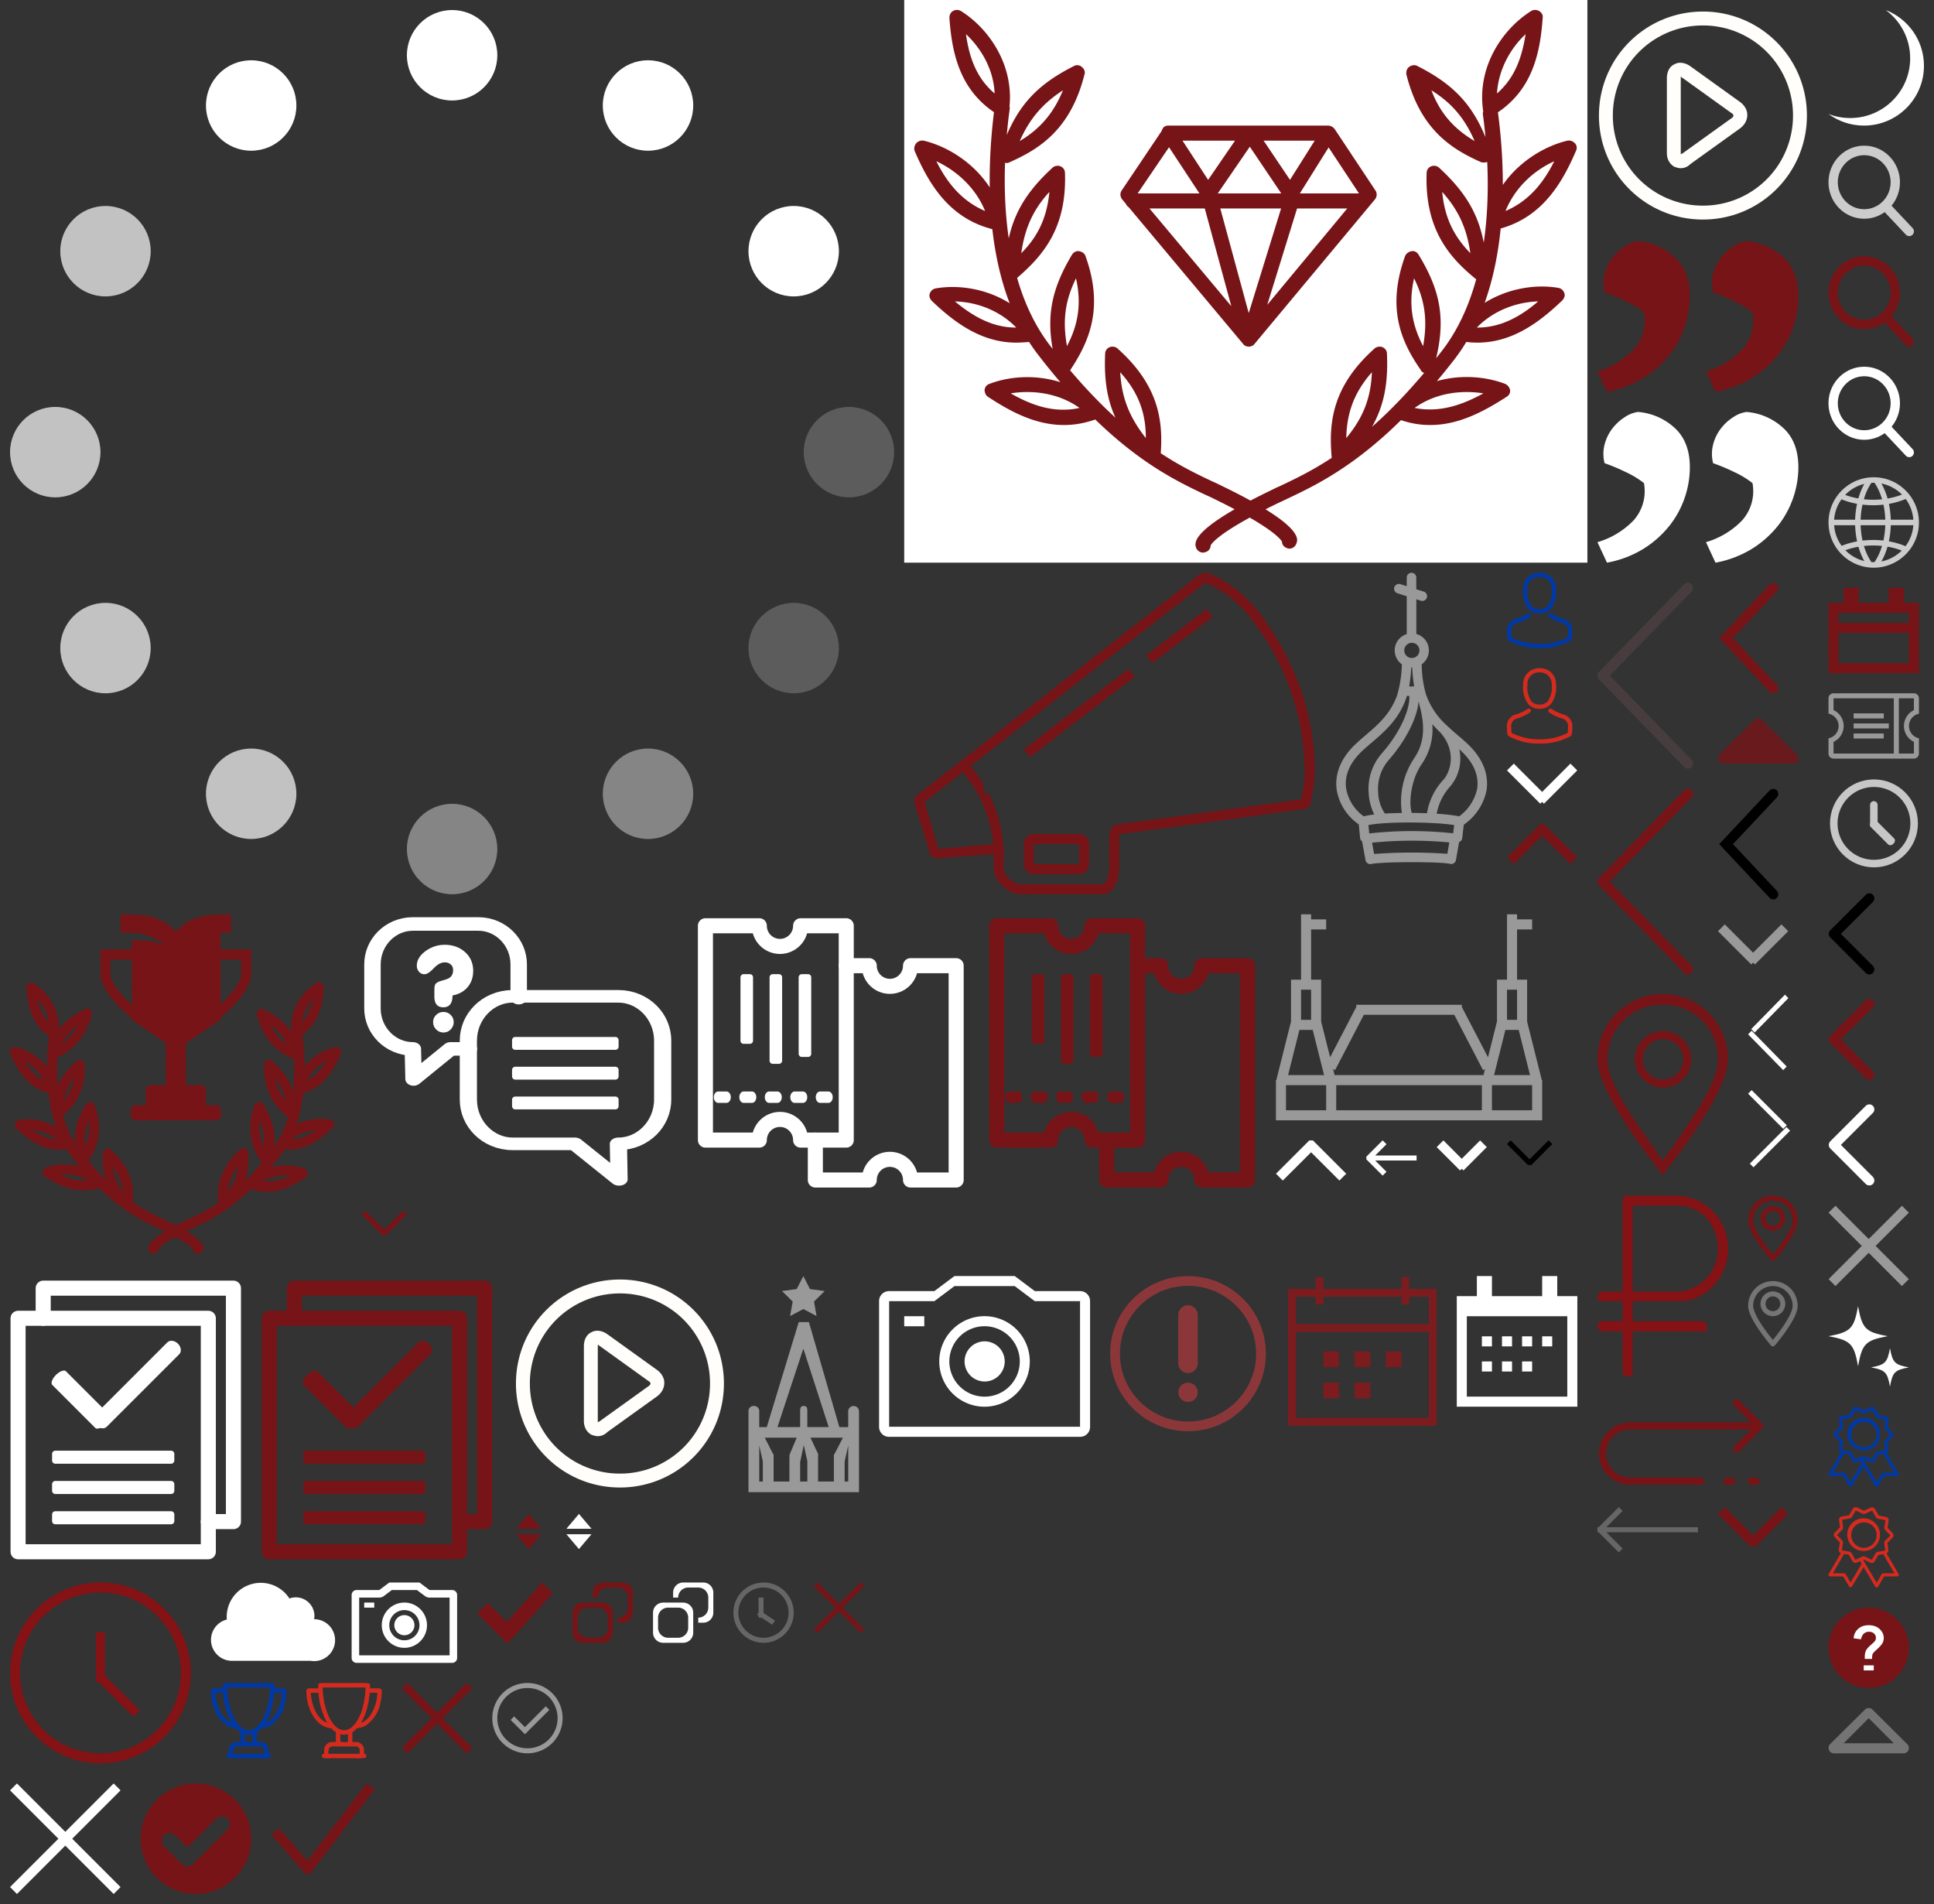 <?xml version="1.0" encoding="utf-8"?><svg width="385" height="379" viewBox="0 0 385 379" xmlns="http://www.w3.org/2000/svg" xmlns:xlink="http://www.w3.org/1999/xlink"><rect x="0" y="0" width="385" height="379" fill="#333333" stroke="none"/><svg width="24" height="13" viewBox="-2 -2 24 13" id="arrow-back-big-gray" x="316" y="298" xmlns="http://www.w3.org/2000/svg"><path d="M20 5H1.767L5.01 8.243l-.766.767L.234 5H0v-.233l-.01-.01.01-.012v-.49l-.01-.012.01-.01V4h.233l4.01-4.01.768.766L1.768 4H20v1z" fill="#666" fill-rule="evenodd"/></svg><svg width="14" height="11" viewBox="-2 -2 14 11" id="arrow-back-white" x="270" y="225" xmlns="http://www.w3.org/2000/svg"><path d="M5.5-8A11.5 11.5 0 1 1-6 3.5 11.5 11.5 0 0 1 5.5-8zm0 1A10.5 10.5 0 1 1-5 3.5 10.5 10.5 0 0 1 5.5-7zM10 4H1.767L4.01 6.243l-.766.767L0 3.767l-.01-.01.01-.012v-.49l-.01-.012.01-.01L3.244-.01l.767.766L1.768 3H10v1z" fill="#fff" fill-rule="evenodd"/></svg><svg width="13" height="9" fill-rule="evenodd" clip-rule="evenodd" stroke-linejoin="round" stroke-miterlimit="1.414" viewBox="-2 -2 13 9" id="arrow-down-black-small" x="298" y="225" xmlns="http://www.w3.org/2000/svg"><path d="M9.01.73L4.73 5.01l-.23-.23-.23.23L-.01.73l.74-.74L4.5 3.76 8.27-.01l.74.74z"/></svg><svg width="18" height="12" fill-rule="evenodd" clip-rule="evenodd" stroke-linejoin="round" stroke-miterlimit="1.414" viewBox="-2 -2 18 12" id="arrow-down-gray" x="340" y="182" xmlns="http://www.w3.org/2000/svg"><path d="M6.99 5.634L12.622 0l1.355 1.355-6.623 6.623-.366-.366-.367.366L0 1.355 1.355 0 6.99 5.634z" fill="#999"/></svg><svg width="18" height="12" fill-rule="evenodd" clip-rule="evenodd" stroke-linejoin="round" stroke-miterlimit="1.414" viewBox="-2 -2 18 12" id="arrow-down-red" x="340" y="298" xmlns="http://www.w3.org/2000/svg"><path d="M6.99 5.634L12.622 0l1.355 1.355-6.623 6.623-.366-.366-.367.366L0 1.355 1.355 0 6.99 5.634z" fill="#771417"/></svg><svg width="13" height="9" fill-rule="evenodd" clip-rule="evenodd" stroke-linejoin="round" stroke-miterlimit="1.414" viewBox="-2 -2 13 9" id="arrow-down-red-small" x="70" y="239" xmlns="http://www.w3.org/2000/svg"><path d="M9.01.73L4.73 5.01l-.23-.23-.23.23L-.01.73l.74-.74L4.5 3.76 8.27-.01l.74.74z" fill="#771417"/></svg><svg width="18" height="12" fill-rule="evenodd" clip-rule="evenodd" stroke-linejoin="round" stroke-miterlimit="1.414" viewBox="-2 -2 18 12" id="arrow-down-white" x="298" y="150" xmlns="http://www.w3.org/2000/svg"><path d="M6.99 5.634L12.622 0l1.355 1.355-6.623 6.623-.366-.366-.367.366L0 1.355 1.355 0 6.99 5.634z" fill="#fff"/></svg><svg width="14" height="10" fill-rule="evenodd" clip-rule="evenodd" stroke-linejoin="round" stroke-miterlimit="1.414" viewBox="-2 -2 14 10" id="arrow-down-white-small" x="284" y="225" xmlns="http://www.w3.org/2000/svg"><path d="M4.99 3.658L8.646 0l1.33 1.33-4.644 4.65-.34-.342-.343.342L0 1.33 1.33 0l3.66 3.658z" fill="#fff"/></svg><svg width="14" height="21" fill-rule="evenodd" clip-rule="evenodd" stroke-linecap="round" stroke-linejoin="round" stroke-miterlimit="1.5" viewBox="-2 -2 14 21" id="arrow-left-black" x="362" y="175" xmlns="http://www.w3.org/2000/svg"><path d="M8.124 15.965l-7.07-7.072m7.07-7.07l-7.07 7.07" fill="none" stroke="#000" stroke-width="2"/></svg><svg preserveAspectRatio="xMidYMid" width="24" height="41" viewBox="-2 -2 24 41" id="arrow-left-black-big" x="316" y="114" xmlns="http://www.w3.org/2000/svg"><defs><style>.ajcls-2{fill:#473d3e}</style></defs><path d="M.294 17.75L17.28.285a.997.997 0 0 1 1.443 0c.4.41.4 1.07 0 1.482L2.46 18.487l16.263 16.72c.4.412.4 1.07 0 1.482-.196.2-.46.31-.717.31a.98.98 0 0 1-.717-.31L.3 19.223a1.065 1.065 0 0 1-.006-1.474z" id="ajpath-1" class="ajcls-2" fill-rule="evenodd"/></svg><svg width="14" height="21" fill-rule="evenodd" clip-rule="evenodd" stroke-linecap="round" stroke-linejoin="round" stroke-miterlimit="1.5" viewBox="-2 -2 14 21" id="arrow-left-red" x="362" y="196" xmlns="http://www.w3.org/2000/svg"><path d="M8.124 15.965l-7.07-7.072m7.07-7.07l-7.07 7.07" fill="none" stroke="#771417" stroke-width="2"/></svg><svg preserveAspectRatio="xMidYMid" width="24" height="41" viewBox="-2 -2 24 41" id="arrow-left-red-big" x="316" y="155" xmlns="http://www.w3.org/2000/svg"><defs><style>.alcls-2{fill:#771417}</style></defs><path d="M.294 17.75L17.28.285a.997.997 0 0 1 1.443 0c.4.41.4 1.07 0 1.482L2.46 18.487l16.263 16.72c.4.412.4 1.07 0 1.482-.196.2-.46.31-.717.31a.98.98 0 0 1-.717-.31L.3 19.223a1.065 1.065 0 0 1-.006-1.474z" id="alpath-1" class="alcls-2" fill-rule="evenodd"/></svg><svg width="14" height="21" fill-rule="evenodd" clip-rule="evenodd" stroke-linecap="round" stroke-linejoin="round" stroke-miterlimit="1.5" viewBox="-2 -2 14 21" id="arrow-left-white" x="362" y="217" xmlns="http://www.w3.org/2000/svg"><path d="M8.124 15.965l-7.07-7.072m7.07-7.07l-7.07 7.07" fill="none" stroke="#fff" stroke-width="2"/></svg><svg width="10" height="12" fill-rule="evenodd" clip-rule="evenodd" stroke-linejoin="round" stroke-miterlimit="1.414" viewBox="-2 -2 10 12" id="arrow-select" x="100" y="299" xmlns="http://www.w3.org/2000/svg"><path d="M3.25.348l2.502 2.957h-5L3.25.348zm0 6.997L.75 4.388h5l-2.5 2.957z" fill="#771417"/></svg><svg width="10" height="12" fill-rule="evenodd" clip-rule="evenodd" stroke-linejoin="round" stroke-miterlimit="1.414" viewBox="-2 -2 10 12" id="arrow-select-white" x="110" y="299" xmlns="http://www.w3.org/2000/svg"><path d="M3.25.348l2.502 2.957h-5L3.25.348zm0 6.997L.75 4.388h5l-2.5 2.957z" fill="#fff"/></svg><svg width="16" height="27" viewBox="-2 -2 16 27" fill="none" id="arrow-timeline" x="340" y="114" xmlns="http://www.w3.org/2000/svg"><path d="M11 21.026l-9.386-10 9.386-10" stroke="#771417" stroke-width="2" stroke-linecap="round"/></svg><svg width="16" height="27" viewBox="-2 -2 16 27" fill="none" id="arrow-timeline-black" x="340" y="155" xmlns="http://www.w3.org/2000/svg"><path d="M11 21.026l-9.386-10 9.386-10" stroke="#000" stroke-width="2" stroke-linecap="round"/></svg><svg preserveAspectRatio="xMidYMid" width="12" height="19" viewBox="-2 -2 12 19" id="calendar-left" x="346" y="196" xmlns="http://www.w3.org/2000/svg"><defs><style>.arcls-2{fill:#fff}</style></defs><path d="M1.298 7.525l-.678-.69L7.33-.01l.68.692-6.712 6.843zm6.382 6.77l-.702.715L-.01 7.885l.703-.716 6.987 7.124z" id="arpath-1" class="arcls-2" fill-rule="evenodd"/></svg><svg preserveAspectRatio="xMidYMid" width="12" height="19" viewBox="-2 -2 12 19" id="calendar-right" x="346" y="215" xmlns="http://www.w3.org/2000/svg"><defs><style>.ascls-2{fill:#fff}</style></defs><path d="M-.01.697L.697-.01l7 7-.707.707-7-7zm8.364 7.37l-7.288 7.287-.732-.733L7.62 7.334l.734.733z" id="aspath-1" class="ascls-2" fill-rule="evenodd"/></svg><svg width="25" height="23" viewBox="-2 -2 25 23" id="checkbox-big-red" x="52" y="353" xmlns="http://www.w3.org/2000/svg"><path d="M20.6 1.135L8.537 16.91l.033.038-.153.114-.817 1.073-.293-.2-.316.246-7-8L1.57 8.95l5.625 6.428L18.962-.012z" fill="#771417" fill-rule="evenodd"/></svg><svg width="19" height="16" viewBox="-2 -2 19 16" id="checkbox-red" x="93" y="313" xmlns="http://www.w3.org/2000/svg"><path d="M15.06 2.123l-9 10-.11-.112-.05.052-5.9-5.9 2.1-2.1 3.78 3.78L12.938 0z" fill="#771417" fill-rule="evenodd"/></svg><svg width="20" height="20" viewBox="-2 -2 20 20" id="close-gray" x="362" y="238" xmlns="http://www.w3.org/2000/svg"><path d="M15.99 14.614l-1.375 1.374L8 9.373l-6.615 6.615L.01 14.614 6.627 8 .01 1.384 1.386.01 8 6.625 14.615.01l1.374 1.373L9.373 8z" fill="#999" fill-rule="evenodd"/></svg><svg width="15" height="15" fill-rule="evenodd" clip-rule="evenodd" stroke-linejoin="round" stroke-miterlimit="1.414" viewBox="-2 -2 15 15" id="close-small-red" x="160" y="313" xmlns="http://www.w3.org/2000/svg"><path d="M5.01 4.284L9.294 0l.726.726L5.736 5.01l4.284 4.284-.726.726L5.01 5.736.726 10.02 0 9.294 4.284 5.01 0 .726.726 0 5.01 4.284z" fill="#771417"/></svg><svg width="34" height="34" viewBox="-2 -2 34 34" fill="none" id="datapicker-red" x="254" y="252" xmlns="http://www.w3.org/2000/svg"><path fill-rule="evenodd" clip-rule="evenodd" d="M30 29.78H.442V2.553h5.445V.221h1.556v2.333H23V.221h1.555v2.333H30V29.78zM1.998 28.223h26.446V11.11H1.998v17.113zM28.444 4.11h-3.889v1.556H23V4.11H8.22s-.557-.01-.777 0v1.556H5.887V4.11h-3.89v5.445h26.447c.024-.059 0-.751 0-.778.005-1.94 0-4.667 0-4.667zM19.888 15H23v3.111h-3.11v-3.11zm-6.223 6.223h3.112v3.111h-3.112v-3.111zm0-6.223h3.112v3.111h-3.112v-3.11zm-6.222 6.223h3.11v3.111h-3.11v-3.111zm0-6.223h3.11v3.111h-3.11v-3.11z" fill="#7C1C1F"/></svg><svg width="28" height="30" viewBox="-2 -2 28 30" id="datapicker-white" x="288" y="252" xmlns="http://www.w3.org/2000/svg"><path d="M22 26H0V4h4V0h3v4h10V0h3v4h4v22h-2zm0-18H2v16h20V8zM7 14H5v-2h2v2zm0 5H5v-2h2v2zm4-5H9v-2h2v2zm0 5H9v-2h2v2zm4-5h-2v-2h2v2zm0 5h-2v-2h2v2zm4-5h-2v-2h2v2z" fill="#fff" fill-rule="evenodd"/></svg><svg preserveAspectRatio="xMidYMid" width="35" height="35" viewBox="-2 -2 35 35" id="disclaimer-icon" x="219" y="252" xmlns="http://www.w3.org/2000/svg"><defs><style>.azcls-2{fill:#8b373a}</style></defs><path d="M15.5.015C6.94.015 0 6.927 0 15.452 0 23.978 6.94 30.89 15.5 30.89c8.56 0 15.5-6.912 15.5-15.438C31 6.927 24.06.015 15.5.015zm0 28.945c-7.48 0-13.563-6.06-13.563-13.508C1.937 8.004 8.02 1.945 15.5 1.945c7.477 0 13.562 6.06 13.562 13.507 0 7.448-6.085 13.508-13.562 13.508zm0-23.156c-1.07 0-1.938.865-1.938 1.93v9.648c0 1.065.87 1.93 1.938 1.93 1.07 0 1.937-.865 1.937-1.93V7.734c0-1.065-.868-1.93-1.937-1.93zM13.562 23.14c0 1.065.868 1.93 1.938 1.93 1.07 0 1.937-.865 1.937-1.93 0-1.066-.866-1.93-1.937-1.93-1.07 0-1.938.864-1.938 1.93z" id="azpath-1" class="azcls-2" fill-rule="evenodd"/></svg><svg width="50" height="61" fill-rule="evenodd" clip-rule="evenodd" stroke-linecap="round" stroke-linejoin="round" stroke-miterlimit="1.5" viewBox="-2 -2 50 61" id="doc" y="252" xmlns="http://www.w3.org/2000/svg"><path d="M32.703 35.407c0-.36-.29-.65-.65-.65H9.017c-.36 0-.65.29-.65.65v1.302c0 .358.29.65.65.65h23.036a.65.65 0 0 0 .65-.65v-1.303zm0 6.027a.65.65 0 0 0-.65-.652H9.017a.65.65 0 0 0-.65.652v1.3c0 .36.29.652.65.652h23.036c.36 0 .65-.29.65-.65v-1.302zm0 6.026c0-.36-.29-.65-.65-.65H9.017c-.36 0-.65.29-.65.65v1.302c0 .36.29.65.65.65h23.036c.36 0 .65-.29.65-.65V47.46z" fill="#fff"/><path d="M360.03 344.914h25.814" fill="none" stroke="#fff" stroke-width="3.3" transform="matrix(.559 -.559 .716 .716 -430.15 -16.89)"/><path d="M360.03 344.914h25.814" fill="none" stroke="#fff" stroke-width="3.8" transform="rotate(45 486.553 -7.18) scale(.469 1.013)"/><path fill="none" stroke="#fff" stroke-width="2.998" d="M1.598 8.41H39.47v46.47H1.6z"/><path d="M39.47 48.88h5V2.41H6.6v6" fill="none" stroke="#fff" stroke-width="2.998"/></svg><svg width="50" height="61" fill-rule="evenodd" clip-rule="evenodd" stroke-linecap="round" stroke-linejoin="round" stroke-miterlimit="1.5" viewBox="-2 -2 50 61" id="doc-red" x="50" y="252" xmlns="http://www.w3.org/2000/svg"><path d="M32.703 35.407c0-.36-.29-.65-.65-.65H9.017c-.36 0-.65.29-.65.65v1.302c0 .358.29.65.65.65h23.036a.65.65 0 0 0 .65-.65v-1.303zm0 6.027a.65.65 0 0 0-.65-.652H9.017a.65.65 0 0 0-.65.652v1.3c0 .36.29.652.65.652h23.036c.36 0 .65-.29.65-.65v-1.302zm0 6.026c0-.36-.29-.65-.65-.65H9.017c-.36 0-.65.29-.65.65v1.302c0 .36.29.65.65.65h23.036c.36 0 .65-.29.65-.65V47.46z" fill="#771417"/><path d="M360.03 344.914h25.814" fill="none" stroke="#771417" stroke-width="3.3" transform="matrix(.559 -.559 .716 .716 -430.15 -16.89)"/><path d="M360.03 344.914h25.814" fill="none" stroke="#771417" stroke-width="3.8" transform="rotate(45 486.553 -7.18) scale(.469 1.013)"/><path fill="none" stroke="#771417" stroke-width="2.998" d="M1.598 8.41H39.47v46.47H1.6z"/><path d="M39.47 48.88h5V2.41H6.6v6" fill="none" stroke="#771417" stroke-width="2.998"/></svg><svg width="37" height="22" viewBox="-2 -2 37 22" fill="none" id="ex-link" x="316" y="276" xmlns="http://www.w3.org/2000/svg"><path fill-rule="evenodd" clip-rule="evenodd" d="M28.214.75l4.575 4.575c.281.28.281.736 0 1.016l-4.575 4.575A.719.719 0 0 1 27.198 9.9l3.347-3.348H6.505a4.775 4.775 0 0 0 0 9.55h14.05a.719.719 0 0 1 0 1.437H6.505a6.212 6.212 0 1 1 0-12.425h24.04l-3.347-3.348A.719.719 0 1 1 28.214.75zm1.72 16.07c0-.397.322-.719.72-.719h.908a.719.719 0 0 1 0 1.438h-.909a.719.719 0 0 1-.718-.719z" fill="#771417"/><path d="M25.102 16.82c0-.397.322-.719.719-.719h.908a.719.719 0 1 1 0 1.438h-.908a.719.719 0 0 1-.72-.719z" fill="#771417"/></svg><svg width="66" height="59" fill-rule="evenodd" clip-rule="evenodd" stroke-linecap="round" stroke-linejoin="round" stroke-miterlimit="1.5" viewBox="-2 -2 66 59" id="faq" x="70" y="180" xmlns="http://www.w3.org/2000/svg"><path d="M341.804 375.384v-11.306c0-7.57-5.06-13.718-11.29-13.718h-18.308c-6.23 0-11.29 6.147-11.29 13.718v14.994c0 7.57 5.06 13.717 11.29 13.717l.2 10.217 10.34-10.218h5.12" fill="none" stroke="#fff" stroke-width="4.6" transform="matrix(.712 0 0 .586 -212.106 -203.392)"/><path d="M14.222 21.453c0-.56.202-1.037.606-1.43.403-.393.887-.59 1.45-.59.565 0 1.045.197 1.44.59.397.393.595.87.595 1.43 0 .56-.198 1.044-.594 1.452a1.93 1.93 0 0 1-1.44.613 1.968 1.968 0 0 1-1.452-.613 1.996 1.996 0 0 1-.606-1.452zm.25-5.084v-1.453c0-.424.062-.75.184-.976.153-.287.55-.52 1.19-.703.82-.227 1.347-.416 1.576-.567.518-.333.777-.862.777-1.59 0-.453-.157-.82-.47-1.1-.312-.28-.705-.42-1.177-.42-.73 0-1.47.394-2.217 1.18-.746.788-1.356 1.18-1.828 1.18a1.37 1.37 0 0 1-1.11-.51 1.812 1.812 0 0 1-.42-1.19c0-.848.357-1.628 1.073-2.34.61-.604 1.364-1.08 2.263-1.428a6.327 6.327 0 0 1 2.24-.386c1.57 0 2.895.47 3.977 1.407 1.112.983 1.668 2.247 1.668 3.79 0 1.27-.37 2.345-1.108 3.222-.74.878-1.74 1.43-3.006 1.657 0 1.574-.61 2.36-1.828 2.36-1.188 0-1.783-.71-1.783-2.133z" fill-rule="nonzero" fill="#fff"/><path d="M341.804 363.09c0-7.026-4.174-12.73-9.314-12.73h-22.26c-5.14 0-9.313 5.704-9.313 12.73v16.97c0 7.026 4.173 12.73 9.314 12.73l-.136 10.217 9.322-10.218h13.074c5.14 0 9.314-5.704 9.314-12.73v-16.97z" fill="none" stroke="#fff" stroke-width="3.62" transform="matrix(-.946 0 0 .692 344.584 -226.127)"/><path d="M51.144 25.05a.64.64 0 0 0-.64-.64h-19.93a.64.64 0 0 0-.64.64v1.282c0 .353.288.64.64.64h19.93a.64.64 0 0 0 .64-.64v-1.28zm0 5.928a.64.64 0 0 0-.64-.64h-19.93a.64.64 0 0 0-.64.64v1.28c0 .354.288.64.64.64h19.93a.64.64 0 0 0 .64-.64v-1.28zm0 5.928a.64.64 0 0 0-.64-.64h-19.93a.64.64 0 0 0-.64.64v1.28c0 .354.288.64.64.64h19.93a.64.64 0 0 0 .64-.64v-1.28z" fill="#fff"/></svg><svg width="84" height="68" viewBox="-2 -2 84 68" id="horn-red" x="180" y="112" xmlns="http://www.w3.org/2000/svg"><path d="M78.936 45.728a1.487 1.487 0 0 1-1.44 1.335c-5.322.724-10.64 1.474-15.963 2.2q-10.106 1.373-20.22 2.724c-.137.02-.273.052-.5.094 0 1.752.02 3.486-.01 5.22a21.647 21.647 0 0 1-.2 3.318 6.05 6.05 0 0 1-.89 2.1A2.736 2.736 0 0 1 37.264 64h-10.95q-2.64 0-5.28-.006c-2.29-.01-5.18-2.694-5.22-4.994-.023-1.22 0-3 0-3l-10.994.83s-.28.025-.4.025a1.312 1.312 0 0 1-1.372-1.2Q1.606 51 .185 46.34c-.383-1.25-.29-1.54.74-2.34l13.982-10.922Q35.747 16.806 56.577.526A2.083 2.083 0 0 1 57.888 0a2.326 2.326 0 0 1 .88.193c4.825 1.96 8.37 5.428 11.245 9.595 6.285 9.1 9.793 19.148 9.72 30.285a39.406 39.406 0 0 1-.796 5.655zM9.812 39.592l-.573.447-7.09 5.534-.092.072c.01.032.02.07.032.106C3.012 48.772 4.812 55 4.812 55l11-1-.108-.09a25.972 25.972 0 0 0-5.892-14.02v-.3zm58.564-28.664c-3.018-4.372-6.4-7.276-10.356-8.88a1.094 1.094 0 0 0-.09-.034 1.217 1.217 0 0 0-.124.09 83676.132 83676.132 0 0 1-46.577 36.38 34.006 34.006 0 0 1 2.582 3.686V44l.953-.136a26.378 26.378 0 0 1 2.947 10.342 1.686 1.686 0 0 1 .1.794v2c0 .846-.015 1.18 0 2 .022 1.23 2.016 2.988 3.23 2.99q2.636.01 5.27.01h10.941a.752.752 0 0 0 .78-.347 4 4 0 0 0 .61-1.37 17.328 17.328 0 0 0 .17-2.648l.004-.367c.02-1.2.015-2.433.01-3.626v-1.56a2 2 0 0 1 1.62-1.965l.19-.036a6.55 6.55 0 0 1 .4-.072l6.794-.914q6.722-.9 13.44-1.813 3.914-.533 7.827-1.077 3.96-.55 7.922-1.092c.08-.484.168-.96.257-1.436a20.8 20.8 0 0 0 .468-3.612 50.02 50.02 0 0 0-9.37-29.134zm-22.264 5.557l12.09-9.28 1.22 1.587-11.99 9.2zM21.752 35.18l20.866-16.013 1.28 1.533-20.815 15.98zM23.81 52h9a2 2 0 0 1 2 2v4a2 2 0 0 1-2 2h-9a2 2 0 0 1-2-2v-4a2 2 0 0 1 2-2zm0 6h9v-4h-9v4z" fill="#771417" fill-rule="evenodd"/></svg><svg width="18" height="18" viewBox="-0.5 0 18 18" id="ico-close-red" x="78" y="333" xmlns="http://www.w3.org/2000/svg"><path fill-rule="evenodd" clip-rule="evenodd" fill="#771417" d="M15.5 3.108L14.393 2 8.5 7.893 2.607 2 1.5 3.108 7.392 9 1.5 14.893 2.607 16 8.5 10.107 14.393 16l1.107-1.107L9.607 9z"/></svg><svg width="26" height="26" viewBox="-2 -2 26 26" id="ico-close-white" y="353" xmlns="http://www.w3.org/2000/svg"><path fill-rule="evenodd" clip-rule="evenodd" fill="#FFF" d="M22 1.375L20.625 0 11 9.625 1.375 0 0 1.375 9.625 11 0 20.625 1.375 22 11 12.375 20.625 22 22 20.625 12.375 11z"/></svg><svg width="21" height="22" viewBox="-2 -2 21 22" id="ico-search-grey" x="362" y="27" xmlns="http://www.w3.org/2000/svg"><path fill="#CCC" d="M16.74 16.395l-4.19-4.455a7.346 7.346 0 0 0 1.67-4.672C14.22 3.26 11.03 0 7.11 0 3.19 0 0 3.26 0 7.268c0 4.007 3.19 7.268 7.11 7.268 1.47 0 2.872-.454 4.072-1.315l4.222 4.49a.917.917 0 0 0 1.31.025.963.963 0 0 0 .027-1.34zm-9.63-14.5c2.895 0 5.254 2.41 5.254 5.373 0 2.962-2.358 5.37-5.255 5.37-2.9 0-5.256-2.408-5.256-5.37 0-2.963 2.357-5.372 5.255-5.372z"/></svg><svg width="21" height="22" viewBox="-2 -2 21 22" id="ico-search-red" x="362" y="49" xmlns="http://www.w3.org/2000/svg"><path fill="#771417" d="M16.74 16.395l-4.19-4.455a7.346 7.346 0 0 0 1.67-4.672C14.22 3.26 11.03 0 7.11 0 3.19 0 0 3.26 0 7.268c0 4.007 3.19 7.268 7.11 7.268 1.47 0 2.872-.454 4.072-1.315l4.222 4.49a.917.917 0 0 0 1.31.025.963.963 0 0 0 .027-1.34zm-9.63-14.5c2.895 0 5.254 2.41 5.254 5.373 0 2.962-2.358 5.37-5.255 5.37-2.9 0-5.256-2.408-5.256-5.37 0-2.963 2.357-5.372 5.255-5.372z"/></svg><svg width="21" height="22" viewBox="-2 -2 21 22" id="ico-search-white" x="362" y="71" xmlns="http://www.w3.org/2000/svg"><path fill="#FFF" d="M16.74 16.395l-4.19-4.455a7.345 7.345 0 0 0 1.67-4.67C14.22 3.26 11.03 0 7.11 0 3.19 0 0 3.26 0 7.268c0 4.007 3.19 7.268 7.11 7.268 1.47 0 2.873-.454 4.072-1.315l4.223 4.49a.912.912 0 0 0 1.31.024.962.962 0 0 0 .026-1.34zm-9.63-14.5c2.895 0 5.253 2.41 5.253 5.373 0 2.962-2.357 5.37-5.254 5.37-2.9 0-5.256-2.407-5.256-5.37S4.21 1.896 7.11 1.896z"/></svg><svg width="28" height="20" viewBox="-2 -2 28 20" id="icon-cloud" x="40" y="313" xmlns="http://www.w3.org/2000/svg"><path fill="#FFF" fill-rule="nonzero" d="M20.533 7.303c.036-.209.059-.423.059-.642a3.709 3.709 0 0 0-3.709-3.709 3.7 3.7 0 0 0-1.27.228 6.772 6.772 0 0 0-5.7-3.115A6.782 6.782 0 0 0 3.13 6.848c0 .176.013.348.027.521a4.172 4.172 0 0 0 1.017 8.218h15.652a4.172 4.172 0 1 0 .706-8.284z"/></svg><svg width="23" height="27" viewBox="-2 -2 23 27" id="icon-moon" x="362" xmlns="http://www.w3.org/2000/svg"><path fill="#FFF" fill-rule="nonzero" d="M16.257 9.595c0-3.94-1.92-7.43-4.87-9.595C15.842 1.725 19 6.042 19 11.096 19 17.668 13.658 23 7.063 23 4.42 23 1.977 22.142 0 20.691c1.342.521 2.797.804 4.32.804 6.594 0 11.937-5.328 11.937-11.9z"/></svg><svg width="136" height="112" viewBox="-2 -2 136 112" id="icon-nom" x="180" xmlns="http://www.w3.org/2000/svg"><title>nom</title><g transform="translate(-695 -201)" fill="none" fill-rule="evenodd"><path fill="#FFF" d="M0 0h1135v828H0z"/><path d="M808.274 221.13a1.302 1.302 0 0 1-.074-.43c-1.1-8.6 4-16 9.6-19.5.5-.3 1.1-.3 1.6 0s.8.8.7 1.4c-.484 6.685-1.907 14.027-8.907 18.752l.007.048c.517 3.913.972 8.925.965 14.41 3.241-4.663 8.255-7.7 12.835-8.81.6-.1 1.1.1 1.5.5.4.4.5 1 .2 1.6-2.71 6.292-6.639 13.052-14.96 15.383-.496 4.95-1.477 10.013-3.19 14.798 4.693-2.93 10.241-3.739 14.65-2.981.6.1 1 .5 1.2 1 .2.5 0 1.1-.4 1.5-4.5 4.3-9.9 8.4-16.9 8.4-.735 0-1.47-.045-2.205-.134a36.595 36.595 0 0 1-2.495 3.634 141.313 141.313 0 0 1-3.36 4.16c4.758-1.346 9.717-.924 13.56.54.5.2.9.7 1 1.2.1.6-.2 1.1-.7 1.4-4.5 2.9-9.5 5.6-15.2 5.6-1.912 0-3.823-.302-5.8-.972-9.67 9.54-17.373 13.158-22.9 15.772-.6.3-1.3.6-1.9.9-.768.373-1.49.733-2.172 1.078 6.99 4.306 6.403 6.106 6.172 6.722-.2.7-.8 1.1-1.4 1.1-.2 0-.3 0-.5-.1-.6-.2-1-.7-1-1.3-.224-.374-1.288-1.811-6.414-4.772-6.405 3.505-7.623 5.166-7.786 5.572 0 .6-.4 1.1-1 1.3-.2 0-.3.1-.5.1-.6 0-1.2-.4-1.4-1-.246-.739-.897-2.691 7.68-7.629a137.675 137.675 0 0 0-3.68-1.871c-.6-.3-1.2-.6-1.9-.9-5.387-2.548-12.84-6.05-22.167-15.095-2.182.756-4.207 1.095-6.233 1.095-5.7 0-10.7-2.7-15.1-5.6-.5-.3-.7-.9-.7-1.4.1-.6.4-1 1-1.2 3.996-1.522 9.158-1.878 14.084-.327a138.682 138.682 0 0 1-4.284-5.273 36.414 36.414 0 0 1-1.939-2.731c-.911.072-1.795.131-2.561.131-7 0-12.4-4.1-16.8-8.3-.4-.4-.6-1-.4-1.5.2-.5.6-.9 1.2-1 4.423-.76 9.992.008 14.694 2.964-1.822-4.745-2.889-9.79-3.451-14.752-8.653-2.2-12.68-9.1-15.443-15.512-.2-.5-.1-1.1.3-1.6.4-.4.9-.6 1.5-.5 4.74 1.15 9.893 4.362 13.125 9.304-.085-5.62.336-10.823.845-14.977-6.968-4.726-8.386-12.054-8.87-18.727 0-.6.2-1.1.7-1.4.5-.3 1.1-.3 1.6 0 5.48 3.425 10.481 10.585 9.662 18.95.047.177.061.364.038.55a108.895 108.895 0 0 0-.58 5.164c2.78-6.516 6.61-10.298 13.358-13.715.5-.3 1.2-.2 1.6.2.5.4.7 1 .5 1.5-2.7 10.7-8.7 14.7-14.8 17.4-.2.1-.4.2-.6.2a1.63 1.63 0 0 1-.402-.044c-.166 4.689-.02 9.865.733 15.044 1.221-5.487 3.856-9.58 8.691-14.049.4-.4 1.1-.5 1.6-.3s.9.7.9 1.3c.4 11-4.4 16.5-9.5 20.9l-.022.014c1.42 4.944 3.568 9.656 6.722 13.686l.35.448c-1.232-6.924-.073-12.182 3.85-18.748.3-.5.9-.8 1.4-.7.6.1 1.1.4 1.3 1 3.7 10.3.7 17-3 22.6a3.033 3.033 0 0 1-.084.1c3.202 3.769 6.212 6.864 9.028 9.436-1.687-3.714-2.266-7.686-2.044-12.736 0-.6.4-1.1.9-1.3.5-.2 1.2-.1 1.6.3 8.133 7.272 9.034 14.27 8.57 20.817 4.055 2.673 7.534 4.315 10.43 5.683.7.3 1.3.6 1.9.9a120.725 120.725 0 0 1 5.536 2.842c1.163-.609 2.447-1.256 3.864-1.942.6-.3 1.2-.6 1.9-.9 2.89-1.365 6.361-3.004 10.406-5.667a2.581 2.581 0 0 1-.006-.033c-.6-6.8 0-14.1 8.5-21.7.4-.4 1.1-.5 1.6-.3s.9.7.9 1.3c.259 5.884-.57 10.305-2.972 14.56a89.485 89.485 0 0 0 4.321-4.09l.051-.07c.113-.112.228-.221.343-.33 1.814-1.852 3.7-3.922 5.658-6.244-.307-.097-.57-.296-.701-.626-3.9-5.6-6.8-12.3-3.1-22.6.2-.5.7-.9 1.3-1 .6-.1 1.1.2 1.4.7 4.359 7.141 5.363 12.734 3.492 20.608.367-.46.736-.93 1.108-1.408 3.272-4.22 5.459-9.168 6.873-14.34a1.315 1.315 0 0 1-.373-.26c-5.2-4.3-9.9-9.9-9.5-20.9 0-.6.4-1.1.9-1.3.5-.2 1.2-.1 1.6.3 5.084 4.699 7.735 8.982 8.868 14.907.81-5.564.919-11.116.693-16.062-.215.07-.451.104-.687.104-.2 0-.4 0-.6-.1-6.1-2.7-12.1-6.7-14.8-17.4-.1-.6.1-1.2.5-1.5.5-.4 1.2-.5 1.7-.2 6.899 3.494 10.747 7.368 13.543 14.156-.15-1.62-.329-3.13-.517-4.505-.029-.229 0-.457.074-.67zM765.27 259.68l15.922-19.179h-9.987l-5.935 19.179zm2.756-19.179h-12.101l5.658 20.824 6.443-20.824zm-9.909 19.443l-5.282-19.443h-11.006l16.288 19.443zm-12.392-35.941c.025-.002.05-.002.075-.002h31.6c.5 0 1 .3 1.3.7l8.1 12.2c.4.6.3 1.3-.1 1.8l-24 28.8c-.2.3-.7.5-1.1.5-.4 0-.9-.2-1.1-.5l-22.8-27.246a1.586 1.586 0 0 1-.586-.701l-.714-.853c-.4-.5-.5-1.2-.1-1.8l7.948-11.825c.089-.337.279-.647.552-.875.28-.16.607-.224.925-.198zm-.008 4.298l-6.25 9.2h12.306l-6.056-9.2zm2.686-1.3l5.097 7.8 5.353-7.8h-10.45zm16.146 0l5.251 7.8 4.914-7.8h-10.165zm12.937 1.342l-5.723 9.158h11.771l-6.048-9.158zm-9.425 9.158l-6.261-9.3-6.382 9.3h12.643zM724.6 216.975c-2 4.9-4.9 7.9-8.6 10.1 2-4.5 4.6-7.5 8.6-10.1zM699.4 231.1c3.9 1.8 7.8 5.2 9.7 9.9-4.7-2-7.6-5.7-9.7-9.9zm36.6 42c3.9 4.3 5.1 8.5 5.1 13.1-3.3-4.2-4.8-8-5.1-13.1zm-8.8-18.7c1.2 5.3.3 9.5-1.8 13.5-.9-5.1-.4-9 1.8-13.5zm-5.3-17.2c-.5 5.4-2.5 9.1-5.6 12.2.7-4.9 2.3-8.6 5.6-12.2zm-7.7 40.1c4.3-.7 9.5-.1 13.7 2.9-5 1.1-9.5-.5-13.7-2.9zM703.1 259c3.5 2.9 7.4 5.2 12.1 5.2h.1c-3.4-3.5-8-5.1-12.2-5.2zm83 14.1c-.2 5.1-1.7 9-5.1 13.1.1-4.6 1.3-8.8 5.1-13.1zm8.4-18.7c2.2 4.5 2.7 8.4 1.8 13.5-2.1-4-3-8.2-1.8-13.5zm5.6-17.2c3.3 3.7 4.9 7.3 5.6 12.2-3.1-3.2-5.1-6.8-5.6-12.2zm-2.152-20.225c4 2.5 6.6 5.5 8.6 10.1-3.7-2.2-6.7-5.1-8.6-10.1zM794.6 280.2c4.2-3 9.3-3.6 13.7-2.9-4.2 2.3-8.7 3.9-13.7 2.9zm12.4-16h.1c4.8 0 8.7-2.3 12.1-5.2-4.1.1-8.8 1.7-12.2 5.2zm15.4-33.1c-2.1 4.2-5 7.9-9.7 9.9 1.9-4.7 5.7-8.1 9.7-9.9zm-5.7-25.3c-.7 4.5-2.1 8.7-5.7 11.8.3-4.8 2.7-9 5.7-11.8zm-111.4 0c3.1 2.9 5.5 7.1 5.7 11.8-3.7-3.1-5.1-7.4-5.7-11.8z" fill="#771417"/></g></svg><svg width="20" height="20" viewBox="-2 -2 20 20" id="icon-star" x="362" y="258" xmlns="http://www.w3.org/2000/svg"><path fill="#FFF" fill-rule="nonzero" d="M5.882 0c.813 4.478 1.47 5.146 5.883 5.97-4.412.824-5.07 1.493-5.883 5.97C5.07 7.463 4.412 6.794 0 5.97 4.412 5.146 5.07 4.478 5.882 0zm6.353 8.358c.52 2.866.941 3.294 3.765 3.821-2.823.528-3.245.955-3.765 3.821-.52-2.866-.94-3.293-3.764-3.82 2.823-.528 3.245-.956 3.764-3.822z"/></svg><svg width="70" height="72" viewBox="-2 -2 70 72" id="icon-winner" y="180" xmlns="http://www.w3.org/2000/svg"><title>merlon</title><path d="M24.246 20.677C20.758 17.855 18 14.356 18 12V7h6.236c.002-1.163.005-1.749.01-1.759.035-.124 2.678-.056 3.632.09.722.114 1.898.453 2.55.724.15.068.197.057.15-.022-.15-.238-2.7-2.357-6.343-2.357L22 3.608V0l2.247.057c2.211.056 3.317.203 4.504.61 1.502.51 2.7 1.222 3.667 2.172l.57.576.652-.599c.897-.848 1.455-1.233 2.328-1.628C37.808.35 39.577.022 42.231.022H44V3.642H41.905V7H48v5c0 2.322-2.679 5.754-6.095 8.554V21L35 25.652V34h3a1 1 0 0 1 1 1v3h2a1 1 0 0 1 1 1v1a1 1 0 0 1-1 1H25a1 1 0 0 1-1-1v-1a1 1 0 0 1 1-1h2v-3a1 1 0 0 1 1-1h3v-8.37L24.247 21v-.323zm-.004-2.64c-.005-3.907-.007-6.92-.007-9.037H20v3c0 1.368 1.798 3.808 4.242 6.038zm17.663-.134C44.274 15.71 46 13.34 46 12V9h-4.095v8.903zm14.135 5.594c-.52-4.335 2.054-8.068 4.92-9.847.3-.2.7-.2 1 0 .3.2.5.6.5.9-.188 3.293-.908 6.941-4.242 9.36.22 1.78.403 3.953.42 6.315a11.208 11.208 0 0 1 6.022-3.775c.4-.1.8 0 1 .3.2.3.3.7.2 1-1.338 3.153-3.315 6.58-7.5 7.839-.244 2.08-.664 4.19-1.336 6.22a10.72 10.72 0 0 1 6.636-.959c.4.1.7.3.8.7.1.4 0 .8-.3 1-2.3 2.2-5 4.3-8.6 4.3-.313 0-.6 0-.887-.028-.314.49-.651.966-1.013 1.428a73.304 73.304 0 0 1-1.683 2.083c2.36-.61 4.799-.39 6.683.317.4.1.6.5.6.8 0 .3-.1.7-.4.9-2.2 1.5-4.8 2.9-7.7 2.9-1.008 0-2.1-.168-3.199-.58-4.646 4.497-8.347 6.275-11.101 7.58-.3.2-.6.3-.9.4-.296.142-.578.28-.847.414 3.285 1.984 3.574 3.028 3.347 3.786-.2.4-.6.7-1 .7h-.3c-.4-.1-.6-.4-.7-.8-.156-.234-.8-1.016-3.546-2.537-2.62 1.455-3.278 2.208-3.354 2.437 0 .4-.3.7-.7.8-.2.1-.3.1-.4.1-.4 0-.8-.3-.9-.7-.226-.676.057-1.748 3.268-3.725a71.656 71.656 0 0 0-.768-.375c-.3-.1-.6-.3-.9-.4-2.748-1.337-6.598-3.115-11.43-7.873-1.089.39-2.17.473-3.17.473-2.9 0-5.5-1.4-7.7-2.8-.3-.2-.5-.6-.4-.9.1-.3.3-.7.6-.8 1.896-.711 4.355-.93 6.73-.304-.47-.57-.946-1.168-1.43-1.796a18.497 18.497 0 0 1-1.095-1.558c-.5.058-.987.058-1.405.058-3.6 0-6.3-2.1-8.6-4.2-.3-.3-.4-.7-.3-1 .1-.4.4-.6.8-.7 2.598-.455 5.24.103 7.401 1.428-.24-.685-.452-1.38-.636-2.081a.92.92 0 0 1-.165-.547l.004-.093a34.215 34.215 0 0 1-.705-4.039c-4.247-1.227-6.155-4.594-7.6-7.868-.1-.3-.1-.8.2-1 .2-.3.6-.4 1-.3 2.481.605 4.633 2.015 6.122 3.899.003-.66.018-1.304.044-1.931a1.143 1.143 0 0 1-.065-.768c.04-.12.081-.237.123-.353.068-1.116.166-2.16.274-3.107-3.553-2.415-4.304-6.164-4.497-9.54 0-.4.2-.7.5-.9.3-.2.7-.2 1 0 2.617 1.683 5.147 5.112 4.976 9.146 1.252-1.666 2.87-2.92 5.124-4.046.3-.2.8-.1 1.1.1.3.2.4.6.3 1-1.296 4.999-4.134 7.17-6.85 8.575a44.593 44.593 0 0 0 .1 5.571c.761-1.756 1.936-3.288 3.65-4.846.3-.3.7-.3 1.1-.2.4.2.6.5.6.9.185 5.174-1.936 8.044-4.31 10.106.545 1.938 1.313 3.81 2.372 5.51-.159-2.714.519-5.041 2.138-7.716.2-.3.6-.5 1-.5s.7.3.8.7c1.8 5.024.457 8.43-1.221 11.071a55.687 55.687 0 0 0 3.376 3.673c-.473-1.529-.64-3.192-.555-5.144 0-.4.3-.7.6-.9.4-.2.8-.1 1.1.2 4.009 3.636 4.54 7.272 4.351 10.421 2.169 1.474 4.021 2.358 5.549 3.079.3.2.6.3.9.4.754.367 1.436.712 2.053 1.036.614-.325 1.295-.67 2.047-1.036.3-.1.6-.3.9-.4 1.507-.712 3.33-1.564 5.46-2.989-.221-3.193.25-6.902 4.34-10.611.3-.3.7-.3 1.1-.2.4.2.6.5.6.9.092 2.127-.114 3.89-.69 5.517a52.964 52.964 0 0 0 3.336-3.599c-1.778-2.69-3.327-6.27-1.446-11.418.1-.4.5-.6.8-.7.4 0 .8.1 1 .5 1.762 2.988 2.467 5.506 2.117 8.498.18-.26.354-.524.52-.794.012-.176.062-.353.163-.504.153-.22.315-.433.484-.638a21.907 21.907 0 0 0 1.575-3.981c-2.452-2.09-4.857-4.986-4.76-10.481 0-.4.3-.7.6-.9.4-.1.8-.1 1.1.2 2.072 1.883 3.356 3.727 4.074 5.976.244-2.183.29-4.34.23-6.32-2.874-1.303-6.019-3.417-7.403-8.856-.1-.4 0-.8.3-1 .3-.2.7-.3 1.1-.1 2.473 1.237 4.182 2.626 5.48 4.547zM20.46 50.25c1.3 1.7 1.8 3.3 2 5-1.2-1.6-1.8-3.1-2-5zm-4.8-9.2c.3 2 0 3.6-.7 5.1-.2-1.9 0-3.4.7-5.1zm-2.9-8.5c-.3 1.8-1.1 3.3-2.1 4.5.4-1.7 1-3.1 2.1-4.5zm.7-10.4c-.8 1.6-1.9 2.7-3.1 3.7.8-1.6 1.7-2.7 3.1-3.7zm-3.4 29.6c1.8-.1 3.7.2 5.4 1.2-2 .2-3.7-.3-5.4-1.2zm-5.5-8.9c1.6.2 3.3.8 4.7 2-1.8-.1-3.3-.9-4.7-2zm-1.6-13.6c1.5.9 2.9 2.2 3.7 3.8-1.7-.8-2.8-2.2-3.7-3.8zm2.6-12.3c1.1 1.2 1.9 2.7 2.1 4.5-1.2-1.2-1.8-2.8-2.1-4.5zm39.8 33.3c-.2 1.9-.8 3.4-2 5 .2-1.7.7-3.4 2-5zm4.4-9.2c.7 1.7.9 3.3.7 5.1-.7-1.6-1-3.2-.7-5.1zm3-8.5c1 1.4 1.7 2.8 2.1 4.5-1.1-1.2-1.8-2.7-2.1-4.5zm-.8-10.4c1.4.9 2.3 2.1 3.1 3.7-1.3-.9-2.3-2-3.1-3.7zm-1.6 31c1.6-1 3.6-1.3 5.4-1.2-1.7.9-3.5 1.4-5.4 1.2zm10.5-10.3c-1.4 1.1-3 1.9-4.7 2 1.4-1.2 3.1-1.8 4.7-2zm2-13.6c-.9 1.6-2 3-3.7 3.8.8-1.7 2.2-3 3.7-3.8zm-2.6-12.3c-.3 1.6-1 3.2-2.1 4.5.2-1.7 1-3.3 2.1-4.5z" fill="#771417" fill-rule="evenodd"/></svg><svg width="14" height="17" fill-rule="evenodd" clip-rule="evenodd" stroke-linecap="square" stroke-linejoin="round" stroke-miterlimit="1.5" viewBox="-2 -2 14 17" id="mark" x="346" y="236" xmlns="http://www.w3.org/2000/svg"><g fill="none" stroke="#771417"><path d="M4.93.5a4.432 4.432 0 0 1 4.43 4.43c0 2.445-4.43 7.564-4.43 7.564S.5 7.374.5 4.93A4.432 4.432 0 0 1 4.93.5z"/><circle cx="4.93" cy="4.523" r="1.973" stroke-linecap="round"/></g></svg><svg width="30" height="40" viewBox="-2 -2 30 40" id="mark-big-red" x="316" y="196" xmlns="http://www.w3.org/2000/svg"><defs><style>.bqcls-1{fill:#771417;fill-rule:evenodd}</style></defs><path id="bqPin" class="bqcls-1" d="M13.67 35.05l-.67.957-.67-.958C11.83 34.327 0 19.7 0 12.86a13 13 0 0 1 26 0c0 6.84-11.83 21.468-12.33 22.19zM13 2A10.794 10.794 0 0 0 2 13c0 5.46 8.47 16.252 11 20 2.53-3.748 11-14.54 11-20A10.794 10.794 0 0 0 13 2zm0 16.492a5.63 5.63 0 1 1 5.687-5.63A5.666 5.666 0 0 1 13 18.49zm0-9.653a4.023 4.023 0 1 0 4.063 4.022A4.047 4.047 0 0 0 13 8.84z"/></svg><svg width="14" height="17" fill-rule="evenodd" clip-rule="evenodd" stroke-linecap="square" stroke-linejoin="round" stroke-miterlimit="1.5" viewBox="-2 -2 14 17" id="mark-gray" x="346" y="253" xmlns="http://www.w3.org/2000/svg"><g fill="none" stroke="#757575"><path d="M4.93.5a4.432 4.432 0 0 1 4.43 4.43c0 2.445-4.43 7.564-4.43 7.564S.5 7.374.5 4.93A4.432 4.432 0 0 1 4.93.5z"/><circle cx="4.93" cy="4.523" r="1.973" stroke-linecap="round"/></g></svg><svg width="18.03" height="20" viewBox="-2 -2 18.03 20" id="participants-award" x="362" y="278" xmlns="http://www.w3.org/2000/svg"><defs><style>.bscls-1{fill:#0039a6;fill-rule:evenodd}</style></defs><path id="bsShape_1_копия_2" data-name="Shape 1 копия 2" class="bscls-1" d="M513.953 1634.31l-2.408-4.1a.661.661 0 0 0 .374-.65l-.179-1.46 1.025-1.04a.638.638 0 0 0 .016-.87l-1.024-1.07.211-1.47a.662.662 0 0 0-.521-.7l-1.48-.28-.716-1.28a.644.644 0 0 0-.829-.3h-.017l-1.366.62-1.334-.64a.636.636 0 0 0-.488-.04.585.585 0 0 0-.374.3l-.733 1.28-1.48.25a.647.647 0 0 0-.537.71l.179 1.45-1.025 1.05a.639.639 0 0 0-.016.87l1.025 1.07-.212 1.47a.649.649 0 0 0 .423.66l-2.424 4.17a.323.323 0 0 0 0 .32.352.352 0 0 0 .277.16h2.6l1.187 2a.329.329 0 0 0 .277.16.309.309 0 0 0 .277-.16l2.326-3.85 2.326 3.9a.328.328 0 0 0 .277.16.306.306 0 0 0 .276-.16l1.188-2.05h2.6a.329.329 0 0 0 .277-.16.261.261 0 0 0 .022-.32zM504.4 1636l-1.008-1.69a.342.342 0 0 0-.277-.15h-2.245l2.245-3.86.927.16.716 1.28a.646.646 0 0 0 .83.3h.016l.667-.3.326.55zm.944-4.53h-.016l-.716-1.31a.588.588 0 0 0-.456-.3l-1.5-.27.211-1.45a.62.62 0 0 0-.163-.53l-1.008-1.07 1.025-1.04a.581.581 0 0 0 .179-.52l-.179-1.44a.038.038 0 0 1 .016-.03l1.48-.26a.658.658 0 0 0 .456-.31l.732-1.28 1.334.63a.61.61 0 0 0 .586 0l1.35-.6h.025l.716 1.31a.587.587 0 0 0 .439.3l1.481.29-.212 1.45a.606.606 0 0 0 .163.52l1.025 1.08-1.041 1.04a.575.575 0 0 0-.179.52l.179 1.45-1.465.24a.639.639 0 0 0-.455.32l-.732 1.28-1.334-.64a.67.67 0 0 0-.586 0zm5.531 2.69a.318.318 0 0 0-.276.15l-1.009 1.74-2.294-3.85a.223.223 0 0 0-.065-.11l-.358-.62.114-.05 1.334.63a.631.631 0 0 0 .293.07.639.639 0 0 0 .569-.32l.732-1.28.976-.17 2.229 3.81h-2.245zm-.634-7.59a3.255 3.255 0 1 0-3.254 3.16 3.217 3.217 0 0 0 3.257-3.16zm-3.254 2.53a2.531 2.531 0 1 1 2.6-2.53 2.576 2.576 0 0 1-2.597 2.53z" transform="translate(-500 -1621)"/></svg><svg width="18.03" height="20" viewBox="-2 -2 18.03 20" id="participants-award-red" x="362" y="298" xmlns="http://www.w3.org/2000/svg"><defs><style>.btcls-1{fill:#d52b1e;fill-rule:evenodd}</style></defs><path id="btShape_1_копия_2" data-name="Shape 1 копия 2" class="btcls-1" d="M513.953 1634.31l-2.408-4.1a.661.661 0 0 0 .374-.65l-.179-1.46 1.025-1.04a.638.638 0 0 0 .016-.87l-1.024-1.07.211-1.47a.662.662 0 0 0-.521-.7l-1.48-.28-.716-1.28a.644.644 0 0 0-.829-.3h-.017l-1.366.62-1.334-.64a.636.636 0 0 0-.488-.04.585.585 0 0 0-.374.3l-.733 1.28-1.48.25a.647.647 0 0 0-.537.71l.179 1.45-1.025 1.05a.639.639 0 0 0-.016.87l1.025 1.07-.212 1.47a.649.649 0 0 0 .423.66l-2.424 4.17a.323.323 0 0 0 0 .32.352.352 0 0 0 .277.16h2.6l1.187 2a.329.329 0 0 0 .277.16.309.309 0 0 0 .277-.16l2.326-3.85 2.326 3.9a.328.328 0 0 0 .277.16.306.306 0 0 0 .276-.16l1.188-2.05h2.6a.329.329 0 0 0 .277-.16.261.261 0 0 0 .022-.32zM504.4 1636l-1.008-1.69a.342.342 0 0 0-.277-.15h-2.245l2.245-3.86.927.16.716 1.28a.646.646 0 0 0 .83.3h.016l.667-.3.326.55zm.944-4.53h-.016l-.716-1.31a.588.588 0 0 0-.456-.3l-1.5-.27.211-1.45a.62.62 0 0 0-.163-.53l-1.008-1.07 1.025-1.04a.581.581 0 0 0 .179-.52l-.179-1.44a.038.038 0 0 1 .016-.03l1.48-.26a.658.658 0 0 0 .456-.31l.732-1.28 1.334.63a.61.61 0 0 0 .586 0l1.35-.6h.025l.716 1.31a.587.587 0 0 0 .439.3l1.481.29-.212 1.45a.606.606 0 0 0 .163.52l1.025 1.08-1.041 1.04a.575.575 0 0 0-.179.52l.179 1.45-1.465.24a.639.639 0 0 0-.455.32l-.732 1.28-1.334-.64a.67.67 0 0 0-.586 0zm5.531 2.69a.318.318 0 0 0-.276.15l-1.009 1.74-2.294-3.85a.223.223 0 0 0-.065-.11l-.358-.62.114-.05 1.334.63a.631.631 0 0 0 .293.07.639.639 0 0 0 .569-.32l.732-1.28.976-.17 2.229 3.81h-2.245zm-.634-7.59a3.255 3.255 0 1 0-3.254 3.16 3.217 3.217 0 0 0 3.257-3.16zm-3.254 2.53a2.531 2.531 0 1 1 2.6-2.53 2.576 2.576 0 0 1-2.597 2.53z" transform="translate(-500 -1621)"/></svg><svg width="19" height="19" viewBox="-2 -2 19 19" id="participants-cup" x="40" y="333" xmlns="http://www.w3.org/2000/svg"><defs><style>.bucls-1{fill:#0039a6;fill-rule:evenodd}</style></defs><path id="buФигура_1" data-name="Фигура 1" class="bucls-1" d="M512.656 1512.07h1.934v.06l.293.06v.12a.588.588 0 0 1 .117.05v.94h-.059v.64h-.058v.41h-.059v.29h-.058c-.039.26-.078.51-.118.76a7.223 7.223 0 0 1-2.343 3.68l-.117.18h-.118c-.019.04-.039.07-.058.11h-.112l-.059.12-.234.06v.06l-.235.06v.05h-.176v.06h-.117v.06l-1.054.18c-.157.17-.313.35-.469.52-.05.04-.4.21-.41.24v1.98h1.054a1.881 1.881 0 0 1 1.231 1.11l.058 1.23a.363.363 0 0 1 .352.17.5.5 0 0 1 0 .59 6.784 6.784 0 0 1-2.109.11h-4.512c-.525 0-1.852.12-2.051-.17a.5.5 0 0 1 0-.59.994.994 0 0 1 .352-.11l.058-1.23a1.881 1.881 0 0 1 1.231-1.11h1.054v-1.98a2.984 2.984 0 0 1-.7-.53 4.069 4.069 0 0 0-.176-.23l-.585-.06v-.06l-.469-.06v-.06h-.117v-.06h-.176v-.05l-.352-.12v-.06h-.117l-.059-.12h-.117c-.019-.04-.039-.07-.058-.11h-.117l-.118-.18h-.117c-.1-.12-.195-.23-.293-.35-.137-.12-.273-.23-.41-.35v-.12c-.078-.05-.156-.11-.234-.17v-.12l-.118-.06v-.11l-.117-.06v-.12l-.117-.06c-.019-.08-.039-.15-.059-.23l-.117-.06a7.663 7.663 0 0 0-.058-.23H501c-.039-.12-.078-.24-.117-.35h-.063v-.18h-.058l-.059-.23h-.058l-.059-.35h-.059v-.18h-.058v-.17h-.059v-.18h-.058v-.23h-.059v-.24c-.092-.28-.149-.69-.234-.99v-.58H500v-1a.588.588 0 0 1 .117-.05v-.12l.293-.06v-.06h1.934a4.752 4.752 0 0 1 .058-.87.545.545 0 0 1 .235-.12 1.418 1.418 0 0 1 .7-.06h6.563a16.767 16.767 0 0 1 2.578.06 1.519 1.519 0 0 0 .118.12v.11h.058v.76zm-9.433-.17l.058 1.28h.059v.53h.06v.41h.059v.35h.059v.35l.586 2.1h.058v.12h.059v.17h.058l.059.24h.062v.17h.058c.039.12.078.23.117.35h.059v.12h.059c.019.08.039.15.058.23h.059l.058.18.117.06c.02.07.04.15.059.23l.176.12v.11l.176.12v.12c.156.13.312.27.468.41.039.05.079.11.118.17h.117l.117.18c.078.02.156.03.234.05l.059.12h.176v.06h.115v.06h.176a1.7 1.7 0 0 0 .7.11v-.05l.527-.06v-.06h.117v-.06h.18l.059-.12c.078-.02.156-.03.234-.05l.117-.18h.117c.059-.08.118-.16.176-.23.137-.12.274-.24.41-.35v-.12l.176-.12.059-.17.117-.06c.019-.08.039-.16.059-.23l.117-.06.058-.24a.572.572 0 0 1 .118-.05l.058-.24h.059c.039-.12.078-.23.117-.35h.058v-.17h.059l.059-.24h.058v-.17h.059v-.12h.056v-.18h.059v-.17h.059v-.18h.058v-.17h.059v-.23h.058l.118-.65h.058v-.29h.059l.058-.58h.059l.059-.76h.058l.117-1.81h-8.554zm-.821 1.05h-1.464a.884.884 0 0 0-.059.35 1.924 1.924 0 0 1 .059.58H501v.35h.059v.35h.058v.24h.059v.23h.058v.23h.059l.117.53h.059v.12h.058v.17h.059c.039.12.078.24.117.35h.059v.12h.058v.12h.059c.039.11.078.23.117.35l.117.06v.11h.059l.059.18.117.06v.11l.234.18v.11l.41.36a1.1 1.1 0 0 1 .059.11h.117l.176.24h.117a1.1 1.1 0 0 1 .059.11h.117a1.511 1.511 0 0 0 .469.24v-.06a3.149 3.149 0 0 1-.411-.82h-.058v-.12h-.059a7.663 7.663 0 0 1-.058-.23h-.059v-.18a13.645 13.645 0 0 1-1.061-4.55zm10.2 0l-.059.76h-.063l-.117 1.17h-.063v.29h-.059v.23h-.058v.29h-.059v.24h-.054l-.058.41h-.059v.17h-.053v.18h-.059v.17h-.059v.18h-.058v.17h-.064v.18h-.06v.11h-.059v.18h-.059v.12h-.058c-.02.07-.039.15-.059.23-.149.28-.328.58-.469.88h.118a1.978 1.978 0 0 1 .468-.24 1.1 1.1 0 0 1 .059-.11h.117l.176-.24h.117a1.1 1.1 0 0 1 .059-.11l.41-.36a8.471 8.471 0 0 0 1.7-4.84.129.129 0 0 1-.058-.06H512.6zm-5.86 8.23v1.52a5.357 5.357 0 0 0 1.465.06.131.131 0 0 1 .059-.06v-1.52a2.729 2.729 0 0 1-1 .12 3.443 3.443 0 0 0-.528-.12zm-2.343 3.92h6.21v-.88h-.058l-.059-.29c-.136-.1-.273-.19-.41-.29h-4.043c-.65 0-1.384-.11-1.523.41a1.833 1.833 0 0 0-.116 1.05z" transform="translate(-500 -1511)"/></svg><svg width="19" height="19" viewBox="-2 -2 19 19" id="participants-cup-red" x="59" y="333" xmlns="http://www.w3.org/2000/svg"><defs><style>.bvcls-1{fill:#d52b1e;fill-rule:evenodd}</style></defs><path id="bvФигура_1" data-name="Фигура 1" class="bvcls-1" d="M512.656 1512.07h1.934v.06l.293.06v.12a.588.588 0 0 1 .117.05v.94h-.059v.64h-.058v.41h-.059v.29h-.058c-.039.26-.078.51-.118.76a7.223 7.223 0 0 1-2.343 3.68l-.117.18h-.118c-.019.04-.039.07-.058.11h-.112l-.059.12-.234.06v.06l-.235.06v.05h-.176v.06h-.117v.06l-1.054.18c-.157.17-.313.35-.469.52-.05.04-.4.21-.41.24v1.98h1.054a1.881 1.881 0 0 1 1.231 1.11l.058 1.23a.363.363 0 0 1 .352.17.5.5 0 0 1 0 .59 6.784 6.784 0 0 1-2.109.11h-4.512c-.525 0-1.852.12-2.051-.17a.5.5 0 0 1 0-.59.994.994 0 0 1 .352-.11l.058-1.23a1.881 1.881 0 0 1 1.231-1.11h1.054v-1.98a2.984 2.984 0 0 1-.7-.53 4.069 4.069 0 0 0-.176-.23l-.585-.06v-.06l-.469-.06v-.06h-.117v-.06h-.176v-.05l-.352-.12v-.06h-.117l-.059-.12h-.117c-.019-.04-.039-.07-.058-.11h-.117l-.118-.18h-.117c-.1-.12-.195-.23-.293-.35-.137-.12-.273-.23-.41-.35v-.12c-.078-.05-.156-.11-.234-.17v-.12l-.118-.06v-.11l-.117-.06v-.12l-.117-.06c-.019-.08-.039-.15-.059-.23l-.117-.06a7.663 7.663 0 0 0-.058-.23H501c-.039-.12-.078-.24-.117-.35h-.063v-.18h-.058l-.059-.23h-.058l-.059-.35h-.059v-.18h-.058v-.17h-.059v-.18h-.058v-.23h-.059v-.24c-.092-.28-.149-.69-.234-.99v-.58H500v-1a.588.588 0 0 1 .117-.05v-.12l.293-.06v-.06h1.934a4.752 4.752 0 0 1 .058-.87.545.545 0 0 1 .235-.12 1.418 1.418 0 0 1 .7-.06h6.563a16.767 16.767 0 0 1 2.578.06 1.519 1.519 0 0 0 .118.12v.11h.058v.76zm-9.433-.17l.058 1.28h.059v.53h.06v.41h.059v.35h.059v.35l.586 2.1h.058v.12h.059v.17h.058l.059.24h.062v.17h.058c.039.12.078.23.117.35h.059v.12h.059c.019.08.039.15.058.23h.059l.058.18.117.06c.02.07.04.15.059.23l.176.12v.11l.176.12v.12c.156.13.312.27.468.41.039.05.079.11.118.17h.117l.117.18c.078.02.156.03.234.05l.059.12h.176v.06h.115v.06h.176a1.7 1.7 0 0 0 .7.11v-.05l.527-.06v-.06h.117v-.06h.18l.059-.12c.078-.02.156-.03.234-.05l.117-.18h.117c.059-.08.118-.16.176-.23.137-.12.274-.24.41-.35v-.12l.176-.12.059-.17.117-.06c.019-.08.039-.16.059-.23l.117-.06.058-.24a.572.572 0 0 1 .118-.05l.058-.24h.059c.039-.12.078-.23.117-.35h.058v-.17h.059l.059-.24h.058v-.17h.059v-.12h.056v-.18h.059v-.17h.059v-.18h.058v-.17h.059v-.23h.058l.118-.65h.058v-.29h.059l.058-.58h.059l.059-.76h.058l.117-1.81h-8.554zm-.821 1.05h-1.464a.884.884 0 0 0-.059.35 1.924 1.924 0 0 1 .059.58H501v.35h.059v.35h.058v.24h.059v.23h.058v.23h.059l.117.53h.059v.12h.058v.17h.059c.039.12.078.24.117.35h.059v.12h.058v.12h.059c.039.11.078.23.117.35l.117.06v.11h.059l.059.18.117.06v.11l.234.18v.11l.41.36a1.1 1.1 0 0 1 .059.11h.117l.176.24h.117a1.1 1.1 0 0 1 .059.11h.117a1.511 1.511 0 0 0 .469.24v-.06a3.149 3.149 0 0 1-.411-.82h-.058v-.12h-.059a7.663 7.663 0 0 1-.058-.23h-.059v-.18a13.645 13.645 0 0 1-1.061-4.55zm10.2 0l-.059.76h-.063l-.117 1.17h-.063v.29h-.059v.23h-.058v.29h-.059v.24h-.054l-.058.41h-.059v.17h-.053v.18h-.059v.17h-.059v.18h-.058v.17h-.064v.18h-.06v.11h-.059v.18h-.059v.12h-.058c-.02.07-.039.15-.059.23-.149.28-.328.58-.469.88h.118a1.978 1.978 0 0 1 .468-.24 1.1 1.1 0 0 1 .059-.11h.117l.176-.24h.117a1.1 1.1 0 0 1 .059-.11l.41-.36a8.471 8.471 0 0 0 1.7-4.84.129.129 0 0 1-.058-.06H512.6zm-5.86 8.23v1.52a5.357 5.357 0 0 0 1.465.06.131.131 0 0 1 .059-.06v-1.52a2.729 2.729 0 0 1-1 .12 3.443 3.443 0 0 0-.528-.12zm-2.343 3.92h6.21v-.88h-.058l-.059-.29c-.136-.1-.273-.19-.41-.29h-4.043c-.65 0-1.384-.11-1.523.41a1.833 1.833 0 0 0-.116 1.05z" transform="translate(-500 -1511)"/></svg><svg width="17" height="19" viewBox="-2 -2 17 19" id="participants-simple" x="298" y="112" xmlns="http://www.w3.org/2000/svg"><defs><style>.bwcls-1{fill:#0039a6;fill-rule:evenodd}</style></defs><path id="bwShape_1_копия_4" data-name="Shape 1 копия 4" class="bwcls-1" d="M507.439 1734.08h.1a2.9 2.9 0 0 0 2.229-.95 5.575 5.575 0 0 0 .993-3.87 3.158 3.158 0 0 0-1.534-2.82 3.5 3.5 0 0 0-1.7-.44h-.054a3.584 3.584 0 0 0-1.7.43 3.16 3.16 0 0 0-1.553 2.83 5.575 5.575 0 0 0 .993 3.87 2.885 2.885 0 0 0 2.226.95zm-2.375-4.75a.062.062 0 0 1 0-.02 2.285 2.285 0 0 1 2.4-2.47h.038a2.3 2.3 0 0 1 2.4 2.47.028.028 0 0 0 0 .02 4.848 4.848 0 0 1-.781 3.25 2.068 2.068 0 0 1-1.628.66h-.032a2.062 2.062 0 0 1-1.625-.66 4.885 4.885 0 0 1-.772-3.25zm8.924 8.59v-.01-.08a2.42 2.42 0 0 0-1.432-2.51.041.041 0 0 0-.032-.01 9.2 9.2 0 0 1-2.625-1.18.443.443 0 0 0-.594.1.42.42 0 0 0 .1.59 9.7 9.7 0 0 0 2.887 1.29 1.648 1.648 0 0 1 .842 1.74.629.629 0 0 0 0 .08 5.525 5.525 0 0 1-.067.96 11.761 11.761 0 0 1-5.575 1.27 11.974 11.974 0 0 1-5.578-1.27 5.16 5.16 0 0 1-.066-.96v-.08a1.639 1.639 0 0 1 .841-1.74 10.287 10.287 0 0 0 2.887-1.29.422.422 0 0 0 .1-.59.433.433 0 0 0-.594-.1 8.913 8.913 0 0 1-2.625 1.17.042.042 0 0 1-.031.01 2.438 2.438 0 0 0-1.433 2.52.547.547 0 0 1 0 .07v.01a4.739 4.739 0 0 0 .161 1.41.432.432 0 0 0 .165.2 12.171 12.171 0 0 0 6.181 1.48 12.294 12.294 0 0 0 6.173-1.48.451.451 0 0 0 .165-.2 4.85 4.85 0 0 0 .15-1.4z" transform="translate(-501 -1726)"/></svg><svg width="17" height="19" viewBox="-2 -2 17 19" id="participants-simple-red" x="298" y="131" xmlns="http://www.w3.org/2000/svg"><defs><style>.bxcls-1{fill:#d52b1e;fill-rule:evenodd}</style></defs><path id="bxShape_1_копия_4" data-name="Shape 1 копия 4" class="bxcls-1" d="M507.439 1734.08h.1a2.9 2.9 0 0 0 2.229-.95 5.575 5.575 0 0 0 .993-3.87 3.158 3.158 0 0 0-1.534-2.82 3.5 3.5 0 0 0-1.7-.44h-.054a3.584 3.584 0 0 0-1.7.43 3.16 3.16 0 0 0-1.553 2.83 5.575 5.575 0 0 0 .993 3.87 2.885 2.885 0 0 0 2.226.95zm-2.375-4.75a.062.062 0 0 1 0-.02 2.285 2.285 0 0 1 2.4-2.47h.038a2.3 2.3 0 0 1 2.4 2.47.028.028 0 0 0 0 .02 4.848 4.848 0 0 1-.781 3.25 2.068 2.068 0 0 1-1.628.66h-.032a2.062 2.062 0 0 1-1.625-.66 4.885 4.885 0 0 1-.772-3.25zm8.924 8.59v-.01-.08a2.42 2.42 0 0 0-1.432-2.51.041.041 0 0 0-.032-.01 9.2 9.2 0 0 1-2.625-1.18.443.443 0 0 0-.594.1.42.42 0 0 0 .1.59 9.7 9.7 0 0 0 2.887 1.29 1.648 1.648 0 0 1 .842 1.74.629.629 0 0 0 0 .08 5.525 5.525 0 0 1-.067.96 11.761 11.761 0 0 1-5.575 1.27 11.974 11.974 0 0 1-5.578-1.27 5.16 5.16 0 0 1-.066-.96v-.08a1.639 1.639 0 0 1 .841-1.74 10.287 10.287 0 0 0 2.887-1.29.422.422 0 0 0 .1-.59.433.433 0 0 0-.594-.1 8.913 8.913 0 0 1-2.625 1.17.042.042 0 0 1-.031.01 2.438 2.438 0 0 0-1.433 2.52.547.547 0 0 1 0 .07v.01a4.739 4.739 0 0 0 .161 1.41.432.432 0 0 0 .165.2 12.171 12.171 0 0 0 6.181 1.48 12.294 12.294 0 0 0 6.173-1.48.451.451 0 0 0 .165-.2 4.85 4.85 0 0 0 .15-1.4z" transform="translate(-501 -1726)"/></svg><svg width="46" height="36" viewBox="-2 -2 46 36" id="photo" x="173" y="252" xmlns="http://www.w3.org/2000/svg"><path d="M40.024 32H1.974A1.97 1.97 0 0 1 0 30.042V4.957A1.97 1.97 0 0 1 1.974 3H11l4-3h12l4 3h9.024A1.97 1.97 0 0 1 42 4.957v25.085A1.97 1.97 0 0 1 40.024 32zM3 5H2v25h38c.157 0 0 .157 0 0V5c0-.157.157 0 0 0h-9l-4-3H15l-4 3H3zm18 21.007A9.01 9.01 0 1 1 30 17a9.014 9.014 0 0 1-9 9.007zm0-16.02A7.01 7.01 0 1 0 28.007 17 7.016 7.016 0 0 0 21 9.988zm0 11a3.995 3.995 0 1 1 4.008-4A4.006 4.006 0 0 1 21 20.993zM5 10V8h4v2H5z" fill="#fff" fill-rule="evenodd"/></svg><svg width="25" height="20" viewBox="-2 -2 25 20" id="photo-small" x="68" y="313" xmlns="http://www.w3.org/2000/svg"><path fill="#FFF" d="M13 1.5l1.6 1.2c.26.194.576.3.9.3l4-.002V14.5h-18V2.998L5.5 3c.325 0 .64-.105.9-.3L8 1.5h5m.5-1.5h-6l-2 1.5-4.513-.002a.985.985 0 0 0-.987.98V15.02c0 .54.443.98.987.98h19.026c.544 0 .987-.44.987-.98V2.48a.984.984 0 0 0-.986-.98H15.5l-2-1.5z"/><path fill="#FFF" d="M10.5 5.493a3.004 3.004 0 0 1 0 6.01 3.004 3.004 0 0 1 0-6.01m0-1.5c-2.48 0-4.5 2.02-4.5 4.503 0 2.485 2.02 4.506 4.5 4.506s4.5-2.02 4.5-4.506a4.507 4.507 0 0 0-4.5-4.503z"/><path fill="#FFF" d="M10.5 10.495a2.004 2.004 0 0 1-2.004-1.997 2.004 2.004 0 0 1 4.008 0c0 1.1-.9 1.997-2.004 1.997z"/><path fill-rule="evenodd" clip-rule="evenodd" fill="#FFF" d="M2.5 4v1h2V4h-2z"/></svg><svg width="22" height="22" fill-rule="evenodd" clip-rule="evenodd" stroke-linejoin="round" stroke-miterlimit="1.414" viewBox="-2 -2 22 22" id="planet" x="362" y="93" xmlns="http://www.w3.org/2000/svg"><path d="M9 18c4.96 0 9-4.038 9-9s-4.04-9-9-9C4.036 0 0 4.038 0 9s4.037 9 9 9zm0-1.097c-.155 0-.308-.006-.46-.015-.625-.916-1.127-2.007-1.488-3.21a17.584 17.584 0 0 1 3.598-.012c-.362 1.213-.868 2.31-1.498 3.232-.05 0-.1.005-.153.005zm-2.226-4.295a16.825 16.825 0 0 1-.378-3.06h4.906a16.75 16.75 0 0 1-.375 3.05 18.146 18.146 0 0 0-4.153.01zm4.973 1.21c.997.17 1.95.43 2.83.774a7.897 7.897 0 0 1-4.045 2.16c.5-.88.908-1.867 1.215-2.933zm.266-1.063c.222-1.025.353-2.104.385-3.207h4.484a7.845 7.845 0 0 1-1.548 4.173 15.365 15.365 0 0 0-3.32-.965zm.384-4.303a17.745 17.745 0 0 0-.376-3.155 15.317 15.317 0 0 0 3.344-.977 7.858 7.858 0 0 1 1.518 4.132h-4.485zm-1.094 0H6.396c.032-1.035.16-2.046.368-3.007.694.08 1.402.126 2.12.126.696 0 1.38-.04 2.052-.115.208.958.334 1.966.367 2.997zm-6.002 0H1.118a7.86 7.86 0 0 1 1.466-4.06 15.37 15.37 0 0 0 3.098.892 17.798 17.798 0 0 0-.38 3.168zm0 1.096a17.78 17.78 0 0 0 .39 3.22c-1.085.196-2.118.49-3.076.88a7.84 7.84 0 0 1-1.497-4.1H5.3zm-1.943 4.98a14.574 14.574 0 0 1 2.6-.695 13.54 13.54 0 0 0 1.167 2.843 7.905 7.905 0 0 1-3.767-2.15zm11.26-11.08c-.89.35-1.852.61-2.86.784a13.643 13.643 0 0 0-1.225-2.985 7.878 7.878 0 0 1 4.085 2.2zM9.153 1.1c.637.93 1.146 2.052 1.51 3.286a17.28 17.28 0 0 1-3.624-.01c.362-1.227.868-2.34 1.5-3.267.15-.01.305-.015.46-.015.05 0 .103.004.153.005zm-2.03.222c-.484.87-.88 1.85-1.18 2.897A14.492 14.492 0 0 1 3.32 3.51a7.905 7.905 0 0 1 3.802-2.19z" fill="#ccc" fill-rule="nonzero"/></svg><svg width="26" height="26" viewBox="-2 -2 26 26" id="polling-check" x="26" y="353" xmlns="http://www.w3.org/2000/svg"><defs><style>.cbcls-1{fill:#771417;fill-rule:evenodd}</style></defs><path id="cbForma_1" data-name="Forma 1" class="cbcls-1" d="M82 673a11 11 0 1 0 11 11 11.012 11.012 0 0 0-11-11zm6.316 9.142l-6.911 6.911a1.557 1.557 0 0 1-2.2 0l-3.522-3.522a1.556 1.556 0 1 1 2.2-2.2l2.422 2.422 5.811-5.811a1.556 1.556 0 0 1 2.2 2.2z" transform="translate(-71 -673)"/></svg><svg id="polling-loader" data-name="Группа 11" width="180" height="180" viewBox="-2 -2 180 180" xmlns="http://www.w3.org/2000/svg"><defs><style>.cccls-1,.cccls-2,.cccls-3,.cccls-4{fill:#fff}.cccls-2{opacity:.7}.cccls-3{opacity:.4}.cccls-4{opacity:.2}</style></defs><circle id="ccЭллипс_1" data-name="Эллипс 1" class="cccls-1" cx="156" cy="48" r="9"/><circle id="ccЭллипс_1_копия" data-name="Эллипс 1 копия" class="cccls-1" cx="127" cy="19" r="9"/><circle id="ccЭллипс_1_копия_2" data-name="Эллипс 1 копия 2" class="cccls-1" cx="88" cy="9" r="9"/><circle id="ccЭллипс_1_копия_3" data-name="Эллипс 1 копия 3" class="cccls-1" cx="48" cy="19" r="9"/><circle id="ccЭллипс_1_копия_4" data-name="Эллипс 1 копия 4" class="cccls-2" cx="19" cy="48" r="9"/><circle id="ccЭллипс_1_копия_5" data-name="Эллипс 1 копия 5" class="cccls-2" cx="9" cy="88" r="9"/><circle id="ccЭллипс_1_копия_6" data-name="Эллипс 1 копия 6" class="cccls-2" cx="19" cy="127" r="9"/><circle id="ccЭллипс_1_копия_7" data-name="Эллипс 1 копия 7" class="cccls-2" cx="48" cy="156" r="9"/><circle id="ccЭллипс_1_копия_8" data-name="Эллипс 1 копия 8" class="cccls-3" cx="88" cy="167" r="9"/><circle id="ccЭллипс_1_копия_9" data-name="Эллипс 1 копия 9" class="cccls-3" cx="127" cy="156" r="9"/><circle id="ccЭллипс_1_копия_10" data-name="Эллипс 1 копия 10" class="cccls-4" cx="156" cy="127" r="9"/><circle id="ccЭллипс_1_копия_11" data-name="Эллипс 1 копия 11" class="cccls-4" cx="167" cy="88" r="9"/></svg><svg width="16" height="16" viewBox="-2 -2 16 16" id="popup-link" x="112" y="313" xmlns="http://www.w3.org/2000/svg"><defs><style>.cdcls-1{fill:#771417;fill-rule:evenodd}</style></defs><path class="cdcls-1" d="M2 4h4a2.006 2.006 0 0 1 2 2v4a2.006 2.006 0 0 1-2 2H2a2.006 2.006 0 0 1-2-2V6a2.006 2.006 0 0 1 2-2zm1 1h2a2.006 2.006 0 0 1 2 2v2a2.006 2.006 0 0 1-2 2H3a2.006 2.006 0 0 1-2-2V7a2.006 2.006 0 0 1 2-2zm7 3H9V7a2.006 2.006 0 0 0 2-2V3a2.006 2.006 0 0 0-2-2H7a2.006 2.006 0 0 0-2 2H4V2a2.006 2.006 0 0 1 2-2h4a2.006 2.006 0 0 1 2 2v4a2.006 2.006 0 0 1-2 2z"/></svg><svg width="16" height="16" viewBox="-2 -2 16 16" id="popup-link-white" x="128" y="313" xmlns="http://www.w3.org/2000/svg"><defs><style>.cecls-1{fill:#fff;fill-rule:evenodd}</style></defs><path class="cecls-1" d="M2 4h4a2.006 2.006 0 0 1 2 2v4a2.006 2.006 0 0 1-2 2H2a2.006 2.006 0 0 1-2-2V6a2.006 2.006 0 0 1 2-2zm1 1h2a2.006 2.006 0 0 1 2 2v2a2.006 2.006 0 0 1-2 2H3a2.006 2.006 0 0 1-2-2V7a2.006 2.006 0 0 1 2-2zm7 3H9V7a2.006 2.006 0 0 0 2-2V3a2.006 2.006 0 0 0-2-2H7a2.006 2.006 0 0 0-2 2H4V2a2.006 2.006 0 0 1 2-2h4a2.006 2.006 0 0 1 2 2v4a2.006 2.006 0 0 1-2 2z"/></svg><svg width="47" height="47" viewBox="-2 -2 47 47" fill="none" id="pub-video" x="100" y="252" xmlns="http://www.w3.org/2000/svg"><path fill-rule="evenodd" clip-rule="evenodd" d="M21.41 42.09c-11.46 0-20.7-9.24-20.7-20.7C.71 9.93 9.962.69 21.41.69c11.45 0 20.7 9.24 20.7 20.7 0 11.46-9.24 20.7-20.7 20.7zm0-38.631A17.892 17.892 0 0 0 3.48 21.39 17.894 17.894 0 0 0 21.41 39.323 17.894 17.894 0 0 0 39.343 21.39 17.894 17.894 0 0 0 21.41 3.459zM28.726 24l-9.798 7.038c-.558.559-1.242.833-1.937.833-.41 0-.83-.138-1.242-.274-.966-.547-1.514-1.515-1.514-2.757V13.94c0-1.242.546-2.346 1.514-2.757.968-.558 2.208-.284 3.178.41l9.798 7.041c.968.684 1.515 1.653 1.515 2.61 0 1.105-.547 2.063-1.515 2.757zm-1.516-3.021l-9.798-7.04c-.273-.136-.273-.273-.41-.273v15.45s.139-.138.274-.138l9.798-7.038c.273-.138.41-.411.41-.548 0-.138-.138-.41-.274-.41v-.003z" fill="#FFFEFB"/></svg><svg width="20" height="20" viewBox="-2 -2 20 20" id="question" x="362" y="318" xmlns="http://www.w3.org/2000/svg"><circle cx="8" cy="8" r="8" fill="#771417" fill-rule="evenodd" clip-rule="evenodd"/><path fill="#fff" d="M8.79 9.232c.08-.182.292-.423.63-.723.653-.582 1.08-1.04 1.28-1.377.198-.336.3-.694.3-1.07 0-.682-.273-1.28-.816-1.792S8.908 3.5 7.99 3.5c-.876 0-1.58.254-2.12.762A2.67 2.67 0 0 0 5 6.11l1.472.194c.103-.506.29-.883.564-1.13.275-.247.614-.37 1.02-.37.423 0 .758.117 1.007.354s.373.522.373.855c0 .24-.07.458-.21.656-.092.126-.37.392-.84.797-.466.406-.778.77-.933 1.096-.156.325-.234.74-.234 1.242 0 .048 0 .185.004.407h1.454c-.007-.47.03-.797.11-.98zm.216 3.27l.01-1.014h-2.01V12.5h2z"/></svg><svg width="44" height="34" fill-rule="evenodd" clip-rule="evenodd" stroke-linejoin="round" stroke-miterlimit="1.414" viewBox="-2 -2 44 34" id="quote" x="316" y="46" xmlns="http://www.w3.org/2000/svg"><path d="M1.9 30a21.008 21.008 0 0 0 7.36-2.82 20.336 20.336 0 0 0 5.1-4.56 18.644 18.644 0 0 0 3.027-5.58 18.73 18.73 0 0 0 1.01-6c0-3.44-1.03-6.08-3.087-7.92A12.152 12.152 0 0 0 8.073 0a6.163 6.163 0 0 0-2.61 1.02A9.69 9.69 0 0 0 2.968 3.3a8.808 8.808 0 0 0-1.544 3.18 7.44 7.44 0 0 0 0 3.72 37.01 37.01 0 0 1 4.155 1.74 18.195 18.195 0 0 1 3.68 2.22 8.73 8.73 0 0 1-2.077 7.435A16.313 16.313 0 0 1 0 25.92L1.9 30zm21.6 0a21.008 21.008 0 0 0 7.36-2.82 20.336 20.336 0 0 0 5.1-4.56A18.903 18.903 0 0 0 40 11.04c0-3.44-1.03-6.08-3.086-7.92A12.152 12.152 0 0 0 29.677 0a6.163 6.163 0 0 0-2.61 1.02 9.69 9.69 0 0 0-2.494 2.28 8.808 8.808 0 0 0-1.543 3.18 7.44 7.44 0 0 0 0 3.72 37.105 37.105 0 0 1 4.154 1.74 18.195 18.195 0 0 1 3.68 2.22 8.73 8.73 0 0 1-2.077 7.44 16.312 16.312 0 0 1-7.18 4.32L23.5 30z" fill="#771417"/></svg><svg width="44" height="34" fill-rule="evenodd" clip-rule="evenodd" stroke-linejoin="round" stroke-miterlimit="1.414" viewBox="-2 -2 44 34" id="quote-white" x="316" y="80" xmlns="http://www.w3.org/2000/svg"><path d="M1.9 30a21.008 21.008 0 0 0 7.36-2.82 20.336 20.336 0 0 0 5.1-4.56 18.644 18.644 0 0 0 3.027-5.58 18.73 18.73 0 0 0 1.01-6c0-3.44-1.03-6.08-3.087-7.92A12.152 12.152 0 0 0 8.073 0a6.163 6.163 0 0 0-2.61 1.02A9.69 9.69 0 0 0 2.968 3.3a8.808 8.808 0 0 0-1.544 3.18 7.44 7.44 0 0 0 0 3.72 37.01 37.01 0 0 1 4.155 1.74 18.195 18.195 0 0 1 3.68 2.22 8.73 8.73 0 0 1-2.077 7.435A16.313 16.313 0 0 1 0 25.92L1.9 30zm21.6 0a21.008 21.008 0 0 0 7.36-2.82 20.336 20.336 0 0 0 5.1-4.56A18.903 18.903 0 0 0 40 11.04c0-3.44-1.03-6.08-3.086-7.92A12.152 12.152 0 0 0 29.677 0a6.163 6.163 0 0 0-2.61 1.02 9.69 9.69 0 0 0-2.494 2.28 8.808 8.808 0 0 0-1.543 3.18 7.44 7.44 0 0 0 0 3.72 37.105 37.105 0 0 1 4.154 1.74 18.195 18.195 0 0 1 3.68 2.22 8.73 8.73 0 0 1-2.077 7.44 16.312 16.312 0 0 1-7.18 4.32L23.5 30z" fill="#fff"/></svg><svg width="30" height="40" viewBox="-2 -2 30 40" id="rubl-big-red" x="316" y="236" xmlns="http://www.w3.org/2000/svg"><defs><style>.cjcls-1{fill:#851215;fill-rule:evenodd}</style></defs><path id="cjRubl" class="cjcls-1" d="M7 27v6c0 .618.01 1.382 0 2-.012.687-.173.977-.74 1A1.093 1.093 0 0 1 5 35c-.01-2.275 0-4.725 0-7 0-.128.015-.786 0-1H2c-.282 0-.72.024-1 0a1.03 1.03 0 0 1-1-1 .964.964 0 0 1 1-1c1.173-.02 1.827 0 3 0 .19 0 .777.01 1 0v-4H1c-.837-.006-1-.232-1-.877a1.11 1.11 0 0 1 1.324-1.032c1.217-.005 4.867 0 3.65-.01C4.954 19.08 5 18 5 18V1c0-1.13.537-1 1.643-1h8.865a10.51 10.51 0 0 1 10.5 10.087C26.325 15.484 22.27 20.522 17 21H7v4h13c.174 0 .827-.012 1 0 .624.043.85.934.843 1.494s-.218.496-.843.506c-1.3.02-2.7 0-4 0H7zm0-8s.6.088.73.088c2.76 0 5.518.01 8.277-.01a6.41 6.41 0 0 0 1.48-.2 8.528 8.528 0 0 0 6.474-9.213C23.49 5.305 20.4 2.015 16 2c-2.563-.01-4.437 0-7 0-.185 0-1.82-.015-2 0v17z"/></svg><svg width="22" height="21" viewBox="-2 -2 22 21" id="schedule-red" x="362" y="115" xmlns="http://www.w3.org/2000/svg"><path d="M16 17H0V3h3V0h3v3h6V0h3v3h3v14h-2zm0-12H2v2h14V5zm0 4H2v6h14V9z" fill="#771417" fill-rule="evenodd"/></svg><svg width="58" height="59" fill-rule="evenodd" clip-rule="evenodd" stroke-linecap="round" stroke-linejoin="round" stroke-miterlimit="1.5" viewBox="-2 -2 58 59" id="ticket" x="136" y="180" xmlns="http://www.w3.org/2000/svg"><path d="M22.864 28.387c.345 0 .626-.28.626-.626V12.536a.626.626 0 0 0-.626-.625h-1.25a.625.625 0 0 0-.626.625V27.76c0 .346.28.627.625.627h1.25zm-5.791 1.37c.345 0 .626-.28.626-.625V12.535a.626.626 0 0 0-.627-.625H15.82a.625.625 0 0 0-.624.625v16.597c0 .345.28.625.625.625h1.253zM11.28 25.78c.346 0 .627-.28.627-.625v-12.62a.626.626 0 0 0-.626-.625h-1.25a.626.626 0 0 0-.625.626v12.62c0 .344.28.625.625.625h1.25z" fill="#fff"/><path d="M30.463 44.934H21.38a4.115 4.115 0 0 0-4.11-4.112 4.115 4.115 0 0 0-4.113 4.112H2.43V2.274h10.727a4.115 4.115 0 0 0 4.112 4.112 4.115 4.115 0 0 0 4.11-4.112h9.083v42.66z" fill="none" stroke="#fff" stroke-width="2.998"/><path d="M110.245 344.614h34.095" fill="none" stroke="#fff" stroke-width="2.59" stroke-dasharray="2.59,5.19,0,0" transform="matrix(-.652 0 0 -.874 98.806 337.59)"/><path d="M30.464 10.22h4.573a4.115 4.115 0 0 0 4.112 4.112 4.115 4.115 0 0 0 4.11-4.112h9.083v42.66H43.26a4.115 4.115 0 0 0-4.11-4.112 4.115 4.115 0 0 0-4.113 4.112H24.31v-7.945" fill="none" stroke="#fff" stroke-width="2.998"/></svg><svg width="58" height="59" fill-rule="evenodd" clip-rule="evenodd" stroke-linecap="round" stroke-linejoin="round" stroke-miterlimit="1.5" viewBox="-2 -2 58 59" id="ticket-red" x="194" y="180" xmlns="http://www.w3.org/2000/svg"><path d="M22.864 28.387c.345 0 .626-.28.626-.626V12.536a.626.626 0 0 0-.626-.625h-1.25a.625.625 0 0 0-.626.625V27.76c0 .346.28.627.625.627h1.25zm-5.791 1.37c.345 0 .626-.28.626-.625V12.535a.626.626 0 0 0-.627-.625H15.82a.625.625 0 0 0-.624.625v16.597c0 .345.28.625.625.625h1.253zM11.28 25.78c.346 0 .627-.28.627-.625v-12.62a.626.626 0 0 0-.626-.625h-1.25a.626.626 0 0 0-.625.626v12.62c0 .344.28.625.625.625h1.25z" fill="#771417"/><path d="M30.463 44.934H21.38a4.115 4.115 0 0 0-4.11-4.112 4.115 4.115 0 0 0-4.113 4.112H2.43V2.274h10.727a4.115 4.115 0 0 0 4.112 4.112 4.115 4.115 0 0 0 4.11-4.112h9.083v42.66z" fill="none" stroke="#771417" stroke-width="2.998"/><path d="M110.245 344.614h34.095" fill="none" stroke="#771417" stroke-width="2.59" stroke-dasharray="2.59,5.19,0,0" transform="matrix(-.652 0 0 -.874 98.806 337.59)"/><path d="M30.464 10.22h4.573a4.115 4.115 0 0 0 4.112 4.112 4.115 4.115 0 0 0 4.11-4.112h9.083v42.66H43.26a4.115 4.115 0 0 0-4.11-4.112 4.115 4.115 0 0 0-4.113 4.112H24.31v-7.945" fill="none" stroke="#771417" stroke-width="2.998"/></svg><svg width="18" height="18" viewBox="-2 -2 18 18" id="ticket-type-free" x="96" y="333" xmlns="http://www.w3.org/2000/svg"><path d="M7 14a7 7 0 1 1 7-7 7 7 0 0 1-7 7zM7 1a6 6 0 1 0 6 6 6 6 0 0 0-6-6zm-.5 9.206L3.646 7.352l.707-.706L6.5 8.792l4.147-4.147.707.707z" fill="#999" fill-rule="evenodd"/></svg><svg width="22" height="17" viewBox="-2 -2 22 17" id="ticket-type-ticket" x="362" y="136" xmlns="http://www.w3.org/2000/svg"><path d="M17 1v2.355a3.5 3.5 0 0 0 0 6.307V12H1V9.676a3.506 3.506 0 0 0 2.016-3.168A3.507 3.507 0 0 0 1 3.34V1h16m0-1H1a1 1 0 0 0-1 1v3.057a2.5 2.5 0 0 1 2.016 2.45A2.5 2.5 0 0 1 0 8.96V12a1 1 0 0 0 1 1h16a1 1 0 0 0 1-1V8.955a2.5 2.5 0 0 1 0-4.892V1a1 1 0 0 0-1-1zm-4 1h1v11h-1V1zM5 5V4h6v1H5zm0 2V6h7v1H5zm0 2V8h6v1H5z" fill="#999" fill-rule="evenodd"/></svg><svg width="22" height="22" fill-rule="evenodd" clip-rule="evenodd" stroke-linecap="round" stroke-linejoin="round" stroke-miterlimit="1.5" viewBox="-2 -2 22 22" id="time" x="362" y="153" xmlns="http://www.w3.org/2000/svg"><path d="M9.025 5.217V9" fill="none" stroke="#c7c7c7" stroke-width="1.5"/><path d="M85.278 208.486v3.782" fill="none" stroke="#c7c7c7" transform="rotate(135 131.67 114.566) scale(1.686 1.3)"/><circle cx="94.078" cy="199.561" r="8.224" fill="none" stroke="#c7c7c7" stroke-width="1.54" transform="translate(-82.49 -185.277) scale(.973)"/></svg><svg width="40" height="40" viewBox="-2 -2 40 40" id="time-big-red" y="313" xmlns="http://www.w3.org/2000/svg"><path d="M18 36a18 18 0 1 1 18-18 18 18 0 0 1-18 18zm0-34.013A16.012 16.012 0 1 0 34.012 18 16.012 16.012 0 0 0 18 1.987zm6.564 24.75L17.627 19.8H17.1V9.9h1.8v8.627l6.936 6.936z" fill="#851215" fill-rule="evenodd"/></svg><svg width="16" height="16" viewBox="-2 -2 16 16" id="time-small-gray" x="144" y="313" xmlns="http://www.w3.org/2000/svg"><path d="M6 12a6 6 0 1 1 6-6 6 6 0 0 1-6 6zM5.984 1a5 5 0 1 0 5 5A5 5 0 0 0 5.988.995zm1.74 7.416L5.6 7H5v-.4l-.277-.184L5 6V3h1v3.065l2.277 1.518z" fill="#666" fill-rule="evenodd"/></svg><svg width="26" height="47" viewBox="-2 -2 26 47" id="tribune-footer" x="147" y="252" xmlns="http://www.w3.org/2000/svg"><path d="M20.57 43.01H0V26.867a1 1 0 0 1 1.07-1 1 1 0 0 1 1.072 1v3.2h1.5l6.362-20.9h2.024l6.06 20.9h1.764v-3.2a1.074 1.074 0 0 1 2.143 0V43.01H20.57zM10.287 40.9h1.43v-4.075L11 33.635l-.714 3.39V40.9zm-7.43-3.976l-.713-3.19V40.9h.714v-3.976zm.387-4.753l1.637 3.22a.267.267 0 0 1 .12.235V40.9h3.143v-4.075c0-.2.022-1.135.022-1.234L9.6 32.17H3.243zM10.92 14.45L5.772 30.063h4.514v-3.2c0-.6.107-1 .714-1s.714.4.714 1v3.2h4.253zm1.416 17.724l1.52 3.22c.1.1 0 .135 0 .234V40.9H17v-5.274a.3.3 0 0 1 .14-.234l1.66-3.22h-6.464zm7.52 1.563l-.713 3.19V40.9h.714v-7.166zM13.552 7.96l-2.63-1.393L8.29 7.96l.51-2.886-2.13-2.09 2.935-.4L10.92 0l1.315 2.588 2.934.4-2.126 2.086z" fill="#999" fill-rule="evenodd"/></svg><svg width="57" height="45" viewBox="-2 -2 57 45" id="tribune-head" x="252" y="180" xmlns="http://www.w3.org/2000/svg"><path d="M53 33.3V41H0v-8h.072L3 21.332V13h2V0h2v1h3v2H7v10h2v8.332l1.786 7.116L16 18.428V18h.222l.008-.015.025.015h20.49l.025-.015.008.015H37v.427l5.214 10.02L44 21.333V13h2V0h2v1h3v2h-3v10h2v8.332L52.928 33H53v.296zM41 39v-5H12v5h29zM7 15H5v6h2v-6zm.323 8H4.677l-2.26 9h7.164zM10 34H2v5h8v-5zm31.23-2.985L35.5 20h-18l-5.73 11.014-.4-.23.307 1.216h29.646l.3-1.215zM48 15h-2v6h2v-6zm.323 8h-2.646l-2.258 9h7.162zM51 34h-8v5h8v-5z" fill="#999" fill-rule="evenodd"/></svg><svg width="34" height="62" viewBox="-2 -2 34 62" id="tribune-right-side" x="264" y="112" xmlns="http://www.w3.org/2000/svg"><path d="M26.178 34.1c-.625-.593-1.3-1.168-1.987-1.758a47.22 47.22 0 0 1-2.16-1.925c-.015-.017-.028-.036-.044-.054s-.03-.018-.042-.03a14.916 14.916 0 0 1-4.066-6.085 22.35 22.35 0 0 1-.863-6.015 3.4 3.4 0 0 0-1.07-6.046v-6.9l.906.29a.965.965 0 0 0 .29.045.953.953 0 0 0 .286-1.86L15.94 3.29V.96a.95.95 0 1 0-1.9 0v1.723l-1.277-.408a.952.952 0 0 0-.574 1.816l1.85.592v7.537a3.394 3.394 0 0 0-.97 6.01 24.335 24.335 0 0 1-.9 6.02c-1.293 3.8-3.85 5.986-6.322 8.1a53.874 53.874 0 0 0-1.984 1.755C.93 36.878-.37 40.053.107 43.287a10.394 10.394 0 0 0 4.384 6.8l.262 2.7a.954.954 0 0 0 .4.69l.68 3.74a.95.95 0 0 0 .932.783.975.975 0 0 0 .195-.02c2.23-.47 13.826-.49 15.706-.026a.95.95 0 0 0 1.165-.754l.633-3.583.077-.036a.948.948 0 0 0 .538-.747l.322-2.686a10.906 10.906 0 0 0 4.53-6.86c.48-3.236-.82-6.412-3.752-9.187zm-5.53-2.38c3.52 3.887 1.963 8.128.7 9.474a12.777 12.777 0 0 0-3.28 6.682 96.416 96.416 0 0 0-3.04-.072c-.663-2.36-.028-6.792 1.975-9.68a12.236 12.236 0 0 0 2.128-7.984c.488.57 1 1.09 1.518 1.586zm2.63 20.153a76.393 76.393 0 0 0-16.705.027l-.162-1.672c3.635-.73 13.21-.636 17.067.006zM8.353 43.747a8.746 8.746 0 0 1 2.092-6.458c3.368-3.818 5.645-8.328 5.954-11.624.03.073.057.15.088.22a.87.87 0 0 0 .017.215c1.312 4.617.986 7.99-1.06 10.943a15.5 15.5 0 0 0-2.372 10.776c-1.173.015-2.32.053-3.376.12a7.838 7.838 0 0 1-1.344-4.193zm6.692-29.793a1.51 1.51 0 1 1-1.5 1.51 1.508 1.508 0 0 1 1.5-1.51zm0 4.92c.03 0 .058-.008.087-.008a27.62 27.62 0 0 0 .387 3.754c-.326.017-.683.02-1 .01a31.834 31.834 0 0 0 .42-3.768c.035.002.068.01.105.01zM1.983 43.01c-.385-2.63.685-5.158 3.183-7.52.6-.57 1.25-1.124 1.914-1.69 2.543-2.176 5.424-4.64 6.885-8.934.04-.117.075-.24.112-.358.15.012.308.02.47.027 0 .065.006.117.01.21.085 2.316-1.61 6.835-5.532 11.283A10.7 10.7 0 0 0 6.46 43.87a11.022 11.022 0 0 0 1.112 4.26 16.215 16.215 0 0 0-2.094.36 8.654 8.654 0 0 1-3.495-5.48zM7.54 55.983l-.4-2.244a79.685 79.685 0 0 1 15.374-.054l-.39 2.264a101.85 101.85 0 0 0-14.585.033zM28.057 43.01a9.148 9.148 0 0 1-3.573 5.476 34.788 34.788 0 0 0-4.482-.5A10.907 10.907 0 0 1 22.73 42.5a8.578 8.578 0 0 0 1.77-7.35c.12.114.26.224.38.337 2.494 2.362 3.564 4.893 3.178 7.523z" fill="#999" fill-rule="evenodd"/></svg><svg preserveAspectRatio="xMidYMid" width="20" height="13" viewBox="-2 -2 20 13" id="up" x="362" y="338" xmlns="http://www.w3.org/2000/svg"><defs><style>.cvcls-2{fill:#858585;opacity:.8}</style></defs><path d="M.09 8.33a1.078 1.078 0 0 1-.078-.415c0-.286.104-.545.313-.753L7.245.305c.21-.207.47-.31.758-.31.288 0 .575.103.758.31l6.922 6.883c.313.312.39.753.235 1.17-.157.388-.55.648-.993.648H1.082c-.418 0-.81-.26-.992-.675zm12.904-1.328l-4.99-5-4.99 5h9.98z" id="cvpath-1" class="cvcls-2" fill-rule="evenodd"/></svg><svg preserveAspectRatio="xMidYMid" width="20" height="13" viewBox="-2 -2 20 13" id="up-hover" x="340" y="141" xmlns="http://www.w3.org/2000/svg"><defs><style>.cwcls-2{fill:#771417;opacity:.8}</style></defs><path d="M.09 8.33a1.078 1.078 0 0 1-.078-.415c0-.286.104-.545.313-.753L7.245.305c.21-.207.47-.31.758-.31.288 0 .575.103.758.31l6.922 6.883c.313.312.39.753.235 1.17-.157.388-.55.648-.993.648H1.082c-.418 0-.81-.26-.992-.675z" id="cwpath-1" class="cwcls-2" fill-rule="evenodd"/></svg><svg preserveAspectRatio="xMidYMid" width="46" height="46" viewBox="-2 -2 40 40" id="video-play-big" x="316" xmlns="http://www.w3.org/2000/svg"><defs><style>.cxcls-2{fill:#fffefb}</style></defs><path d="M18 36C8.035 36 0 27.965 0 18 0 8.034 8.044 0 18 0s18 8.034 18 18c0 9.965-8.035 18-18 18zm0-33.593A15.558 15.558 0 0 0 2.407 18 15.56 15.56 0 0 0 18 33.593 15.56 15.56 0 0 0 33.593 18 15.56 15.56 0 0 0 18 2.407zm6.36 17.862l-8.52 6.12c-.485.486-1.08.724-1.684.724-.356 0-.722-.12-1.08-.238-.84-.476-1.317-1.317-1.317-2.397V11.52c0-1.08.475-2.04 1.317-2.397.842-.485 1.92-.247 2.763.357l8.52 6.122c.842.595 1.318 1.437 1.318 2.27 0 .96-.476 1.793-1.318 2.397zm-1.318-2.627l-8.52-6.122c-.237-.118-.237-.237-.356-.237v13.435s.12-.12.238-.12l8.52-6.12c.237-.12.356-.358.356-.477 0-.12-.12-.357-.238-.357z" id="cxpath-1" class="cxcls-2" fill-rule="evenodd"/></svg><svg width="18" height="12" viewBox="-2 -2 18 12" id="year-select-arrow" x="298" y="162" xmlns="http://www.w3.org/2000/svg"><defs><style>.cycls-1{fill:#771417;fill-rule:evenodd}</style></defs><path id="cyarrow_копия" data-name="arrow копия" class="cycls-1" d="M365.989 2751.63l-6.623-6.62h-.732l-6.623 6.62 1.355 1.36 5.634-5.63 5.634 5.63z" transform="translate(-352 -2745)"/></svg><svg width="18" height="12" viewBox="-2 -2 18 12" id="year-select-arrow-white" x="252" y="225" xmlns="http://www.w3.org/2000/svg"><defs><style>.czcls-1{fill:#fff;fill-rule:evenodd}</style></defs><path id="czarrow_копия" data-name="arrow копия" class="czcls-1" d="M365.989 2751.63l-6.623-6.62h-.732l-6.623 6.62 1.355 1.36 5.634-5.63 5.634 5.63z" transform="translate(-352 -2745)"/></svg></svg>